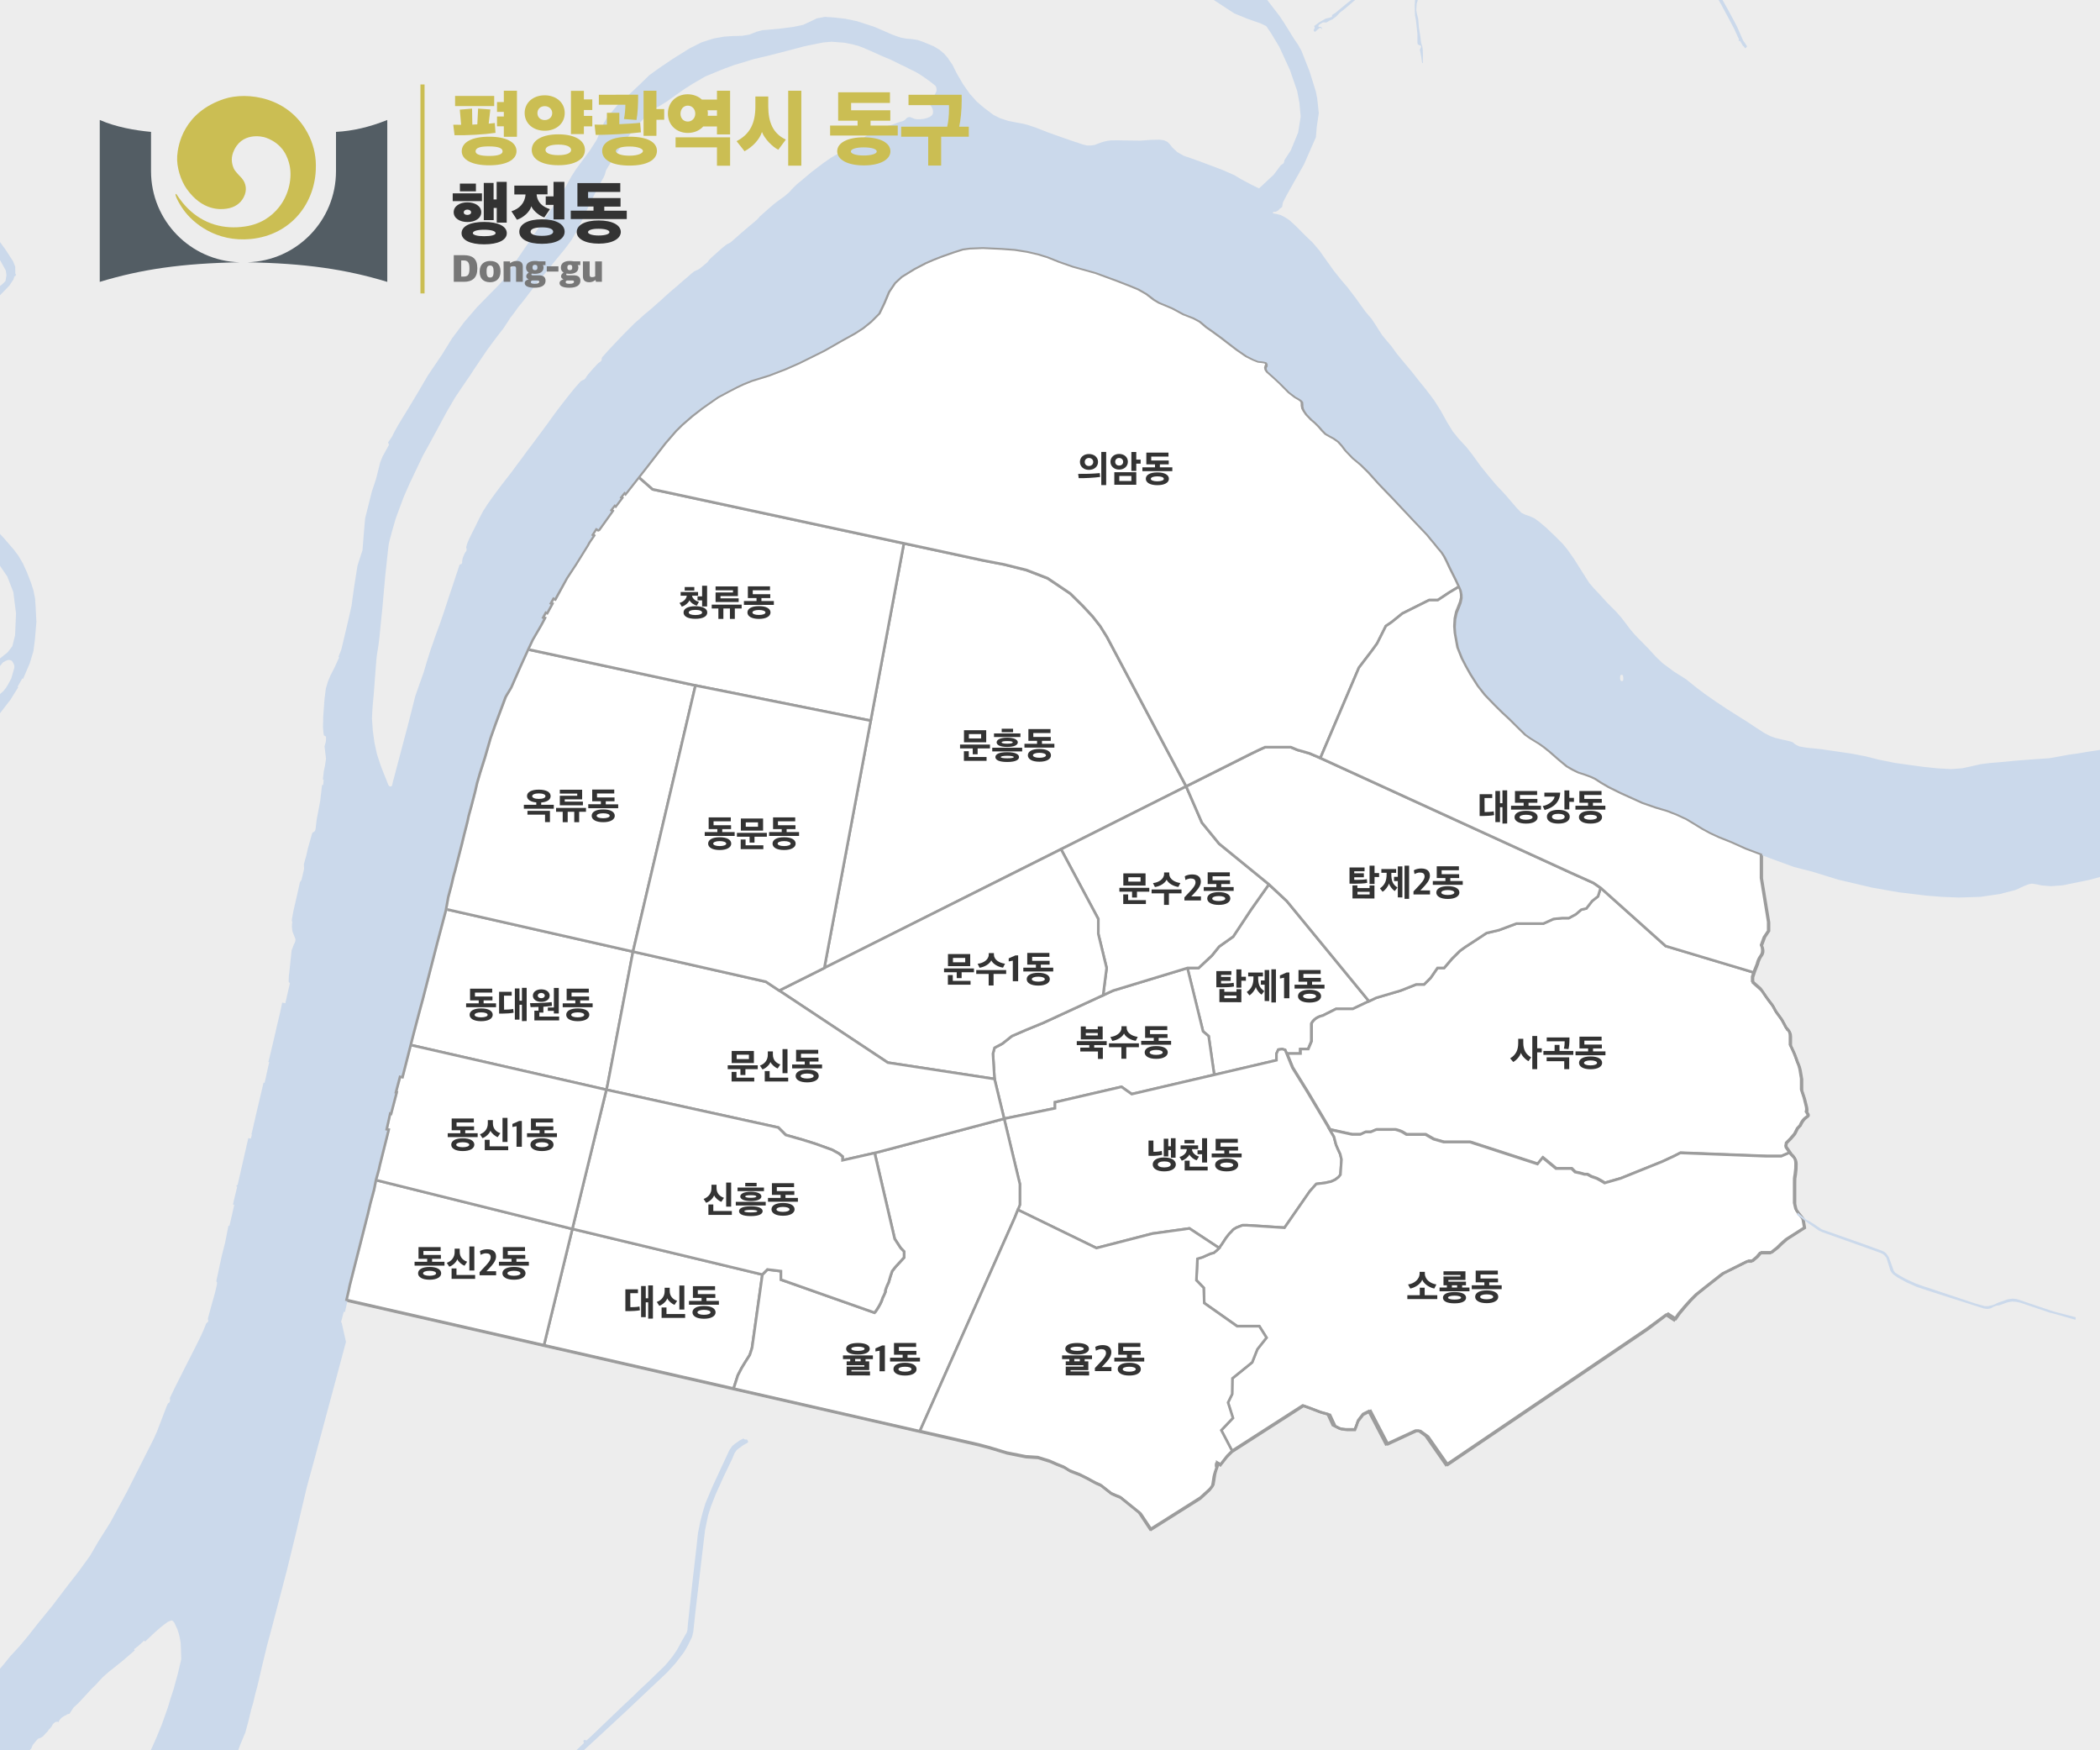 <?xml version="1.0" encoding="utf-8"?>
<!-- Generator: Adobe Illustrator 26.0.1, SVG Export Plug-In . SVG Version: 6.00 Build 0)  -->
<svg version="1.1" id="레이어_1" xmlns="http://www.w3.org/2000/svg" xmlns:xlink="http://www.w3.org/1999/xlink" x="0px"
	 y="0px" viewBox="0 0 2400 2000" style="enable-background:new 0 0 2400 2000;" xml:space="preserve">
<style type="text/css">
	.st0{fill-rule:evenodd;clip-rule:evenodd;fill:#EDEDED;}
	.st1{fill:#FFFFFF;stroke:#9C9C9C;stroke-width:3;stroke-miterlimit:10;}
	.st2{fill:#333333;}
	.st3{fill:none;stroke:#9C9C9C;stroke-width:3.009;stroke-miterlimit:10;}
	.st4{clip-path:url(#SVGID_00000178173431976798966150000000265758212968868486_);fill:#CBD9EB;}
	.st5{fill:#9C9C9C;}
	.st6{fill:#CBBE53;}
	.st7{fill:#535D64;}
	.st8{fill:#777777;}
</style>
<rect class="st0" width="2400" height="2000"/>
<g>
	<path class="st1" d="M1470.6,1029.6l-20.5-19l-20.4,29l-20.4,30.7l-16,11.4l-8.3,10.3l-15.2,14.2H1357l17.7,71.8l0.2,0.6l6.4,5.4
		l6.4,44.2l71.1-16.7v-7.4l2.2-4.7l4.3-0.6l3.4,0.9l1.9,4.3h15.3v-5.1h8.9l3.8-8.9v-20.4c3.4-6.9,11-8.6,12.5-8.9l0.3-0.1l15.3-7.6
		h19.1l18.8-8.9L1470.6,1029.6z"/>
	<polygon class="st1" points="1381.3,1183.9 1374.9,1178.5 1357.1,1106.1 1272.3,1131.9 1272.2,1131.9 1192.5,1168.7 1172.3,1177 
		1156.4,1183.9 1145.6,1192.5 1136.6,1197.3 1134.8,1204 1136.6,1232.8 1147.7,1278.8 1149.3,1278 1205.7,1266.4 1205.7,1259.5 
		1281.7,1241.9 1293.4,1250.2 1387.7,1228.1 	"/>
	<polygon class="st1" points="1265.1,727.9 1257.3,715.3 1248.6,704.3 1237.4,692.3 1223.2,678.3 1197.3,660.9 1173,651.5 
		1147.7,645.1 1123.3,640.4 1033,621 942.1,1106.1 1355.6,898.6 	"/>
	<polygon class="st1" points="1393.3,964.1 1373.6,940 1355.6,898.6 1212.6,970.4 1255.2,1050.1 1255.2,1067.1 1264.7,1106.1 
		1260.7,1137.2 1272.2,1131.9 1357.1,1106.1 1357.1,1106.1 1369.8,1106.1 1385,1091.9 1393.3,1081.6 1409.4,1070.2 1429.7,1039.5 
		1450.2,1010.5 	"/>
	<polygon class="st1" points="1255.2,1067.1 1255.2,1050.1 1212.6,970.4 890.5,1131.9 1014.2,1213.9 1014.6,1214.2 1136.6,1232.9 
		1134.8,1204 1136.6,1197.3 1145.6,1192.5 1156.4,1183.9 1172.3,1177 1192.5,1168.7 1260.7,1137.2 1264.7,1106.1 	"/>
	<polygon class="st1" points="400,1014 393.9,1023.5 361.7,1169.5 691.1,1244.8 693,1245.2 694,1241.5 723.4,1087.4 	"/>
	<path class="st1" d="M2064.4,1270.6c-0.1-0.1-0.2-0.2-0.3-0.3c0.8-2.8,0-6-0.1-6.4l-2.4-9.6l-3.1-9.4v-12.5l-1.6-9.9
		c-0.8-4.6-2.9-9.2-3.3-10c-0.3-0.8-1.7-5.1-3.2-8.8c-1.4-3.5-3.9-8.6-4.7-10.1c0-1.2,0-4.8,0-9.8c0-5.9-3.1-8.6-4.5-9.5l-5.3-9.9
		l-7-9.7l-3.4-6.3l-0.2-0.3c0,0-2.4-3.2-4.9-6.4c-2.4-3.1-3.8-5.4-3.9-5.5l-4.5-6.6l-9.5-8.4v-5.2l1.6-4.9l-100.6-30.2l-74.2-66.4
		l-3.1,9.6l-6.7,5.3l-6.7,8.5l-5.8,1.4l-6,5.2l-8.1,4.5h-7.4l-10.1,1l-11.7,5.3H1733l-20.1,7.5l-14,3.3l-11.6,7.7l-12.6,8.2
		l-6.2,4.5l-9,9l-9,10.5h-7.6l-7.8,11.3l-7.5,7.5h-8.9l-17.9,7l-27.8,8.2l-26.9,12.8H1527l-15.3,7.7l0,0c-0.4,0.1-8.6,1.4-12.5,8.5
		l-0.2,0.4v20.4l-3.8,8.9h-8.9v5.1H1471l6.5,16l16.8,27.1l17.4,29.2l8.5,14.4l25.4,5.6h9.5l5.9-2.8h5.9l6.6-2.8h21.8
		c1.8,0.5,5.8,1.6,7.9,2.8c1.9,1.1,3.4,2,4.1,2.5l0.5,0.3h21.8l9.2,5.3l11.6,3.3h30l77.2,25.1l5.9-7.3l15.2,12.5h17.8l4,4l6,1.3
		l4.6,1.3h3.3l4.5,2.5l6.3,2.2l4.6,2.5l4.5,2.7l18.4-5.3l47.6-19.2l13.3-6.2l7.2-3.7l98.4,3.8h16.9l9.8-4.2l-5.2-7.5l0.6-3.4
		l4.3-4.3l5.1-5.9l3.2-6.3l3.3-3.5l0.1-0.4c0-0.1,2.2-5.7,6.4-8.5c1.4-0.9,2.8-2.1,2.8-3.7C2066.1,1272.1,2065,1271.2,2064.4,1270.6
		z"/>
	<polygon class="st1" points="1531.7,1318.7 1529.2,1313.3 1527,1308.1 1524.5,1298.9 1511.2,1276.3 1493.8,1247.1 1477,1220 
		1470.5,1204 1468.7,1199.7 1465.3,1198.7 1460.9,1199.4 1458.8,1204 1458.8,1211.5 1293.4,1250.2 1281.7,1241.9 1205.7,1259.5 
		1205.7,1266.4 1147.6,1278.3 1165.5,1352.9 1165.5,1376.5 1163.2,1382.4 1253,1426.1 1316.9,1409.6 1359.3,1403.7 1393.3,1426.1 
		1396.1,1422.4 1398.6,1418.6 1400.8,1415.2 1402.6,1412.8 1404.9,1409.9 1407.2,1407.5 1409.4,1405 1413,1402.8 1420,1400 
		1425,1400 1468.1,1402.8 1497,1361.2 1502.5,1355 1504.4,1352.9 1509,1352.3 1514.2,1351.7 1521.4,1350.1 1525.9,1348 
		1529.8,1345.1 1532,1342.4 1533.2,1325 	"/>
	<polygon class="st1" points="654.1,1404.3 621.7,1537.1 836.6,1586.2 838.5,1586.6 839,1584.7 843.2,1571.5 847.6,1563 
		851.6,1556.5 856.8,1548.3 859.4,1540.3 871.2,1456.4 	"/>
	<path class="st1" d="M1147.6,1278.3l-147.9,39.2l22.8,97.8l0.1,0.3l6.7,10.3l4,4.3v6.8l-9.7,10.6l-3.9,4.9l-2,5.9l-2,6.9
		c-0.5,0.9-2.6,5.3-3.6,8.7l-0.3,0.7l0.4,0.7c0,0.1-0.1,0.4-0.2,0.8c-0.2,0.5-0.5,1.3-1.1,2.5c-0.3,0.8-1.4,3.2-1.7,3.7l-0.2,0.3
		l-0.1,0.3c-0.1,0.4-0.4,1.2-0.9,2.6c-1.9,5.8-8.2,14.5-8.3,14.5l-107.1-37.8v-9.7l-15.5-1.9l-5.8,5.8l-11.8,83.7l-2.6,8.1l-5.2,8.2
		l-4,6.6l-4.4,8.4l-4.9,15.2l212.8,48.7l108.5-244l5.9-14.7v-23.6L1147.6,1278.3z"/>
	<polygon class="st1" points="1821,1008.9 1796.1,997.7 1508.9,866.2 1496.7,861 1490.1,859 1482.8,857 1475.1,853.8 1445.8,853.8 
		1438.6,857.1 1429.5,861.5 1355.6,898.6 1373.6,940 1393.2,964 1393.3,964.1 1450.2,1010.5 1470.6,1029.6 1564.6,1144.1 
		1572.8,1140.2 1600.6,1132 1618.5,1124.9 1627.5,1124.9 1635,1117.4 1642.8,1106.1 1650.4,1106.1 1659.4,1095.5 1668.4,1086.6 
		1674.6,1082.1 1687.2,1073.9 1698.9,1066.2 1712.9,1062.9 1733,1055.4 1763.8,1055.4 1775.5,1050.1 1785.6,1049.1 1793,1049.1 
		1801.1,1044.7 1807.1,1039.5 1813,1038.1 1819.6,1029.6 1826.3,1024.3 1829.3,1014.7 	"/>
	<polygon class="st1" points="552.2,731.1 541.9,762.4 527,800.3 501,832.7 501,863 482,901.2 464.9,930.9 428.6,969.4 400,1014 
		723.4,1087.4 794.8,783.3 	"/>
	<polygon class="st1" points="327.8,1323.1 297,1462.8 621.7,1537.1 654.1,1404.3 	"/>
	<path class="st1" d="M2060,1391.5l-4.3-5.2l-3.7-5.2l-1.5-6.6v-22.9c0-5.2,0-5.2,0.3-7.1c0.1-0.7,0.3-1.6,0.5-3
		c0.8-5.7,0.8-7.4,0.8-12.3c0-5.6-2.9-8.5-3-8.6l-3.6-3.6l-9.9,4.2h-16.9l-98.4-3.8l-7.2,3.7l-13.3,6.2l-47.6,19.2l-18.4,5.3
		l-4.5-2.7l-4.6-2.5l-6.3-2.2l-4.5-2.5h-3.3l-4.6-1.3l-6-1.3l-4-4h-17.8l-15.2-12.5l-5.9,7.3l-76.9-25l-0.3-0.1h-30l-11.6-3.3
		l-9.2-5.3h-21.8l0,0c-0.3-0.2-2.2-1.4-4.6-2.8s-7.1-2.6-7.7-2.8l-0.2-0.1H1573l-6.6,2.8h-5.9l-5.9,2.8h-9.5l-25.4-5.6l4.8,8.2
		l2.4,9.2l2.2,5.1l2.5,5.4l1.5,6.3l-1.2,17.4l-2.2,2.8l-3.9,2.9l-4.5,2.1l-7.2,1.6l-5.2,0.6l-4.6,0.6l-7.4,8.3l-28.9,41.7l-43-2.8
		h-5l-7,2.7l-3.6,2.2l-2.2,2.5l-2.3,2.3l-2.3,2.9l-1.8,2.4l-2.2,3.4l-2.5,3.8l-2.9,3.8l-2.5,2.4l-3.7,3l-3.5,0.9l-9.3,4.1l-5.8,1.8
		l-1.2,24.5l8.4,8.7l0.6,17.4l37.5,26.4h25.4l8.1,13.3l-10.5,13.3l-5.9,14.9l-22.6,18.3l-0.3,18l-4.7,9.6l5.6,17.7l-13.3,14
		l11.3,21.6l0.2,0.3l1.3,1.4l80.5-51.7l8.5,3.1l11.2,4.3l8.8,2.4l5.9,12.7l7.8,3.9l7.2,0.9h10.2l2.2-5.6l1.7-4.9l5.5-7.1l6.4-3.2
		l19.7,37.8l33.6-15.5h3.7l8,5.8l23.3,33.3l229.4-155.3l22-16.2l9.3,6.1l5.1-7.4l7.1-8.4l6.4-7.1l6.3-6.3l11.9-9.5l18.2-14.3
		l28.2-14.1h5.1l6.2-5.3l3.6-4.3h11.7l7.7-6l4.1-4.1l6.2-5.5l21-13.4L2060,1391.5z"/>
	<polygon class="st1" points="745.9,559.2 677.6,499.5 619.4,562 605.9,588.4 605.9,607.6 589.2,630.9 576.2,667.6 563.4,701.9 
		552.2,731 794.7,783.2 995.1,823.5 1033,621 	"/>
	<path class="st1" d="M1439.2,1515.4h-25.4l-37.5-26.4l-0.6-17.4l-8.4-8.7l1.2-24.5l5.8-1.8l9.3-4.1l3.6-0.9l3.7-3l2.5-2.5l-34-22.4
		l-42.4,5.9l-63.9,16.5l-89.8-43.7l-3.5,8.8l-108.5,244l66.6,15.2l12.8,3.4l19.8,6l21.7,4.3l13.8,0.9l13.4,4.2l7.7,3.4l8.4,3.4
		l6.7,4.2l11.4,4.4l8.4,4.2l9.5,5.2l5.9,2.6l11.8,9.3l0.2,0.2l6.3,2.7l4,1.6l21.9,17.7l12.9,19.4l57.5-36.3l10.6-9.7l4-4.9l1-5.7
		l0.9-6c0.1-0.5,0.9-4.4,2.5-8.2c1-2.4,1.1-2.8,0.7-3.7c-0.1-0.2-0.3-0.5-0.5-0.7c0-0.2-0.1-0.6-0.1-1.2c0.5,0.3,1.2,0.8,1.8,1.3
		l1.6,1.5l8.2-10.5l5.8-5.8l-1.2-1.4l-11.5-21.9l13.3-14l-5.6-17.7l4.7-9.6l0.3-18l22.6-18.3l5.9-14.9l10.5-13.3L1439.2,1515.4z"/>
	<path class="st1" d="M1708,634.8l-32.2-32.2l-14.9-21.3c-0.2-0.2-15.1-21.6-21.5-30.1c-3.8-5.1-13.8-16.3-22.5-26.2
		c-6.1-6.8-11.8-13.3-14.6-16.8c-3.8-4.6-13.3-15.8-22.5-25.8c-17.9-19.2-21.8-19.5-23.5-19.3c-4.5-1.7-24.4-32.7-41.1-61.9
		l-28.3-43l-36.5-49.8l-41-21.6l-45.4-36.1h-30.1l-40.6-29.6L1102,181.5l-0.8-0.2L924.6,289l-0.1,0.1L765.7,409.2l-88.1,90.2
		l67.9,59.4l0.4,0.3l377.4,81.2l24.4,4.7l25.3,6.3l24.3,9.4l25.9,17.5l14.2,14l11.1,11.9l8.7,11.1l7.9,12.6l90.5,170.7l73.9-37.1
		l9.1-4.4l7.2-3.3h29.3l7.7,3.2l7.2,2l6.7,2l12.3,5.2l44.1-103.1l15.4-20.2l5.4-7.5l10-19.9l6.5-4.4l12.4-10l30.6-15.3h9.9l13.1-8.7
		l27.4-16.5l27.5-21.9L1708,634.8z"/>
	<polygon class="st1" points="1136.6,1232.9 1014.6,1214.2 875.6,1122 875.3,1121.8 723.4,1087.4 694,1241.5 693,1245.2 
		889.7,1288.4 898.2,1296.9 917.8,1302.5 931.2,1306.7 951.2,1313.9 958.9,1318.1 963,1321.5 963,1325.8 999.7,1317.5 
		1147.6,1278.3 	"/>
	<path class="st1" d="M1029.2,1426l-6.7-10.3l-22.9-98.2l-36.7,8.3v-4.2l-4.1-3.4l-7.8-4.3l-20-7.2l-13.4-4.2l-19.7-5.6l-8.5-8.5
		L693,1245.2l-38.9,159l217.1,52.2l5.8-5.8l15.5,1.9v9.7l107.1,37.8l0.9-1.3c2.2-3.1,6-9,7.4-13.3c0.6-1.7,0.9-2.8,1-3l0.2-0.2
		l0.1-0.2c0.4-0.6,1.1-2.2,1.6-3.4l0.9-2l-0.1-0.6c-0.1-0.3,0.1-0.9,0.2-1.3c0.9-3.5,3.3-8.6,3.8-9.5l2-6.9l2-5.9l3.9-4.9l9.7-10.6
		v-6.8L1029.2,1426z"/>
	<polygon class="st1" points="363.7,1170 361.7,1169.5 327.8,1323.1 652.2,1403.8 654.1,1404.3 693,1245.2 	"/>
	<path class="st1" d="M2012.6,1003.1v-91.5l-47.8-22.7l-32.3-10.1l-29.5-12.7l-27.6-30.6l-0.3-0.3l-0.4-0.2
		c-0.3-0.1-25.6-12-37.8-23.8c-4-3.8-7.4-6.8-10.5-9.5c-6.8-5.9-11.6-10.2-17.4-18.8c-8.5-12.8-25.7-34.2-25.8-34.4
		c-0.1-0.2-12.9-17.3-21.4-29.9c-8.4-12.5-12.6-23.1-12.7-23.2l-14.5-28.1l-23.4-28.6l-27.4,21.8l-27.5,16.5l-13.1,8.7h-9.9
		l-30.6,15.3l-12.4,10l-6.5,4.4l-10,19.9l-5.4,7.5L1553,763l-44,103.2l287.2,131.5l24.9,11.2l8.4,5.8l74.1,66.3l100.6,30.2l0.6-1.9
		l3.2-8l0.1-0.4c0,0,0.8-4.4,4-8.7c3.5-4.7,1.5-10.4,0.6-12.5l3.2-8.7l4.9-7.3v-10.4L2012.6,1003.1z"/>
	<polygon class="st1" points="794.8,783.3 723.4,1087.4 875.3,1121.8 890.5,1131.9 942.1,1106.1 995.1,823.5 	"/>
</g>
<g>
	<path class="st2" d="M552.7,1143.1v3.4h14.2v4.4h-34.2v-4.4h14.4v-3.4h-9.9v-13.4h25.3v4.5h-19.7v4.5h20v4.4H552.7z M549.9,1166.9
		c-8.4,0-13.2-3-13.2-7.3c0-4.5,4.9-7.3,13.2-7.3s13.2,2.8,13.2,7.3C563,1164,558.1,1166.9,549.9,1166.9z M549.8,1156.8
		c-4.4,0-7.4,1.2-7.4,2.9c0,1.6,3,2.8,7.4,2.8c4.5,0,7.5-1.2,7.5-2.8C557.3,1157.9,554.3,1156.8,549.8,1156.8z"/>
	<path class="st2" d="M576.1,1153.7c0.2,0,0.5,0,0.8,0c2.2,0,7.2-0.2,9.6-0.8l0.5,4.3c-3.1,0.7-9.2,1-12.5,1h-4.1v-24.9h14.4v4.4
		H576L576.1,1153.7L576.1,1153.7z M596.5,1166.8v-18.7h-2.8v17h-5.3v-35.6h5.3v14h2.8v-14.7h5.4v37.9L596.5,1166.8L596.5,1166.8z"/>
	<path class="st2" d="M616.4,1157v4.6H639v4.4h-28.3v-11.1h4.7v-4.3c-3.3,0.1-6.5,0.2-9,0.2l-0.7-4.5c9.9,0,19.8-0.6,24.8-1.2
		c0.1,1.4,0.2,2.9,0.3,4.3c-2.8,0.4-6.3,0.7-9.8,1v6.7L616.4,1157L616.4,1157z M618.6,1144.8c-5.7,0-9.6-2.9-9.6-7.1
		s3.9-7.2,9.6-7.2c5.7,0,9.6,3,9.6,7.2C628.2,1141.9,624.3,1144.8,618.6,1144.8z M618.6,1134.6c-2.2,0-4,1.2-4,3s1.7,3,4,3
		s4-1.2,4-3C622.5,1135.9,620.8,1134.6,618.6,1134.6z M626.1,1151.2h6.9v-22.3h5.6v29.2H633v-3h-6.9V1151.2z"/>
	<path class="st2" d="M663.1,1143.1v3.4h14.2v4.4h-34.2v-4.4h14.4v-3.4h-9.9v-13.4h25.3v4.5h-19.7v4.5h20v4.4H663.1z M660.3,1166.9
		c-8.4,0-13.2-3-13.2-7.3c0-4.5,4.9-7.3,13.2-7.3s13.2,2.8,13.2,7.3C673.4,1164,668.5,1166.9,660.3,1166.9z M660.2,1156.8
		c-4.4,0-7.4,1.2-7.4,2.9c0,1.6,3,2.8,7.4,2.8c4.5,0,7.5-1.2,7.5-2.8C667.7,1157.9,664.7,1156.8,660.2,1156.8z"/>
</g>
<g>
	<path class="st2" d="M493.8,1438.4v3.4H508v4.4h-34.2v-4.4h14.4v-3.4h-9.9V1425h25.3v4.5h-19.7v4.5h20v4.4H493.8z M491,1462.3
		c-8.4,0-13.2-3-13.2-7.3c0-4.5,4.9-7.3,13.2-7.3s13.2,2.8,13.2,7.3C504.2,1459.3,499.2,1462.3,491,1462.3z M490.9,1452.1
		c-4.4,0-7.4,1.2-7.4,2.9c0,1.6,3,2.8,7.4,2.8c4.5,0,7.5-1.2,7.5-2.8C498.4,1453.3,495.4,1452.1,490.9,1452.1z"/>
	<path class="st2" d="M530.9,1446.3c-2.9-1-6.9-4.3-8.3-7.4c-1.1,3.5-5.5,7.4-9.1,8.5l-2.9-4.4c5.7-2,9-6.6,9-12.2v-4h5.8v3.7
		c0,6.1,3.8,9.7,8.5,11.2L530.9,1446.3z M516.1,1461.3v-11.9h5.6v7.5H543v4.4H516.1z M536.4,1451.8v-27.5h5.7v27.5H536.4z"/>
	<path class="st2" d="M548.2,1453.6l5.1-5.4c4-4.2,7.5-8.1,7.5-11.5s-2-4.6-5.6-4.6c-1.8,0-4.3,0.9-5.9,1.8l-0.8-4.3
		c2-1.2,5-2.1,8.4-2.1c6.7,0,10,3,10,8.4c0,5.3-5,10.4-8,13.6l-3,3.1H567v4.6h-18.9v-3.6H548.2z"/>
	<path class="st2" d="M590.2,1438.4v3.4h14.2v4.4h-34.2v-4.4h14.4v-3.4h-9.9V1425H600v4.5h-19.7v4.5h20v4.4H590.2z M587.4,1462.3
		c-8.4,0-13.2-3-13.2-7.3c0-4.5,4.9-7.3,13.2-7.3s13.2,2.8,13.2,7.3C600.6,1459.3,595.6,1462.3,587.4,1462.3z M587.3,1452.1
		c-4.4,0-7.4,1.2-7.4,2.9c0,1.6,3,2.8,7.4,2.8c4.5,0,7.5-1.2,7.5-2.8C594.8,1453.3,591.8,1452.1,587.3,1452.1z"/>
</g>
<g>
	<path class="st2" d="M531.7,1291.5v3.4h14.2v4.4h-34.2v-4.4h14.4v-3.4h-9.9v-13.4h25.3v4.5h-19.7v4.5h20v4.4H531.7z M528.9,1315.3
		c-8.4,0-13.2-3-13.2-7.3c0-4.5,4.9-7.3,13.2-7.3s13.2,2.8,13.2,7.3C542,1312.4,537.1,1315.3,528.9,1315.3z M528.8,1305.2
		c-4.4,0-7.4,1.2-7.4,2.9c0,1.6,3,2.8,7.4,2.8c4.5,0,7.5-1.2,7.5-2.8C536.3,1306.4,533.3,1305.2,528.8,1305.2z"/>
	<path class="st2" d="M568.8,1299.4c-2.9-1-6.9-4.3-8.3-7.4c-1.1,3.5-5.5,7.4-9.1,8.5l-2.9-4.4c5.7-2,9-6.6,9-12.2v-4h5.8v3.7
		c0,6.1,3.8,9.7,8.5,11.2L568.8,1299.4z M554,1314.3v-11.9h5.6v7.5h21.2v4.4H554z M574.3,1304.9v-27.5h5.7v27.5H574.3z"/>
	<path class="st2" d="M590.4,1286.9l-4.8,0.9v-3.5l7.7-3.4h3.1v29.5h-6.1L590.4,1286.9L590.4,1286.9z"/>
	<path class="st2" d="M622.3,1291.5v3.4h14.2v4.4h-34.2v-4.4h14.4v-3.4h-9.9v-13.4h25.3v4.5h-19.7v4.5h20v4.4H622.3z M619.4,1315.3
		c-8.4,0-13.2-3-13.2-7.3c0-4.5,4.9-7.3,13.2-7.3s13.2,2.8,13.2,7.3C632.6,1312.4,627.6,1315.3,619.4,1315.3z M619.3,1305.2
		c-4.4,0-7.4,1.2-7.4,2.9c0,1.6,3,2.8,7.4,2.8c4.5,0,7.5-1.2,7.5-2.8C626.8,1306.4,623.9,1305.2,619.3,1305.2z"/>
</g>
<g>
	<path class="st2" d="M824.4,1373.3c-2.9-1-6.9-4.3-8.3-7.4c-1.1,3.5-5.5,7.4-9.1,8.5l-2.9-4.4c5.7-2,9-6.6,9-12.2v-4h5.8v3.7
		c0,6.1,3.8,9.7,8.5,11.2L824.4,1373.3z M809.6,1388.2v-11.9h5.6v7.5h21.2v4.4H809.6z M829.9,1378.8v-27.5h5.7v27.5H829.9z"/>
	<path class="st2" d="M840.9,1377.5v-4.2h34.2v4.2H840.9z M842.9,1361.1v-4.1h30.2v4.1H842.9z M858.1,1389.6
		c-9.7,0-13.5-2.5-13.5-5.6c0-3.2,3.8-5.6,13.5-5.6c9.6,0,13.5,2.5,13.5,5.6C871.5,1387.1,867.7,1389.6,858.1,1389.6z M858.1,1372.4
		c-8.4,0-12.1-2.4-12.1-5.2c0-2.9,3.8-5.4,12.1-5.4s12.1,2.5,12.1,5.4C870.1,1370,866.4,1372.4,858.1,1372.4z M858,1382.5
		c-4.5,0-7.4,0.6-7.4,1.5s3,1.4,7.4,1.4c4.6,0,7.5-0.5,7.5-1.4S862.6,1382.5,858,1382.5z M858.1,1365.7c-4.5,0-6.4,0.6-6.4,1.5
		c0,0.8,1.9,1.5,6.4,1.5s6.3-0.7,6.3-1.5C864.3,1366.2,862.6,1365.7,858.1,1365.7z M851.7,1351.6h13v4h-13V1351.6z"/>
	<path class="st2" d="M897.7,1365.4v3.4h14.2v4.4h-34.2v-4.4h14.4v-3.4h-9.9V1352h25.3v4.5h-19.7v4.5h20v4.4H897.7z M894.9,1389.2
		c-8.4,0-13.2-3-13.2-7.3c0-4.5,4.9-7.3,13.2-7.3s13.2,2.8,13.2,7.3C908,1386.3,903.1,1389.2,894.9,1389.2z M894.8,1379.1
		c-4.4,0-7.4,1.2-7.4,2.9c0,1.6,3,2.8,7.4,2.8c4.5,0,7.5-1.2,7.5-2.8C902.3,1380.3,899.3,1379.1,894.8,1379.1z"/>
</g>
<g>
	<path class="st2" d="M720.4,1493.7c0.2,0,0.5,0,0.8,0c2.2,0,7.2-0.2,9.6-0.8l0.5,4.3c-3.1,0.7-9.2,1-12.5,1h-4.1v-24.9h14.4v4.4
		h-8.8L720.4,1493.7L720.4,1493.7z M740.8,1506.8v-18.7H738v17h-5.3v-35.6h5.3v14h2.8v-14.7h5.4v37.9L740.8,1506.8L740.8,1506.8z"/>
	<path class="st2" d="M770.9,1491c-2.9-1-6.9-4.3-8.3-7.4c-1.1,3.5-5.5,7.4-9.1,8.5l-2.9-4.4c5.7-2,9-6.6,9-12.2v-4h5.8v3.7
		c0,6.1,3.8,9.7,8.5,11.2L770.9,1491z M756.1,1505.9V1494h5.6v7.5H783v4.4H756.1z M776.4,1496.4v-27.5h5.7v27.5H776.4z"/>
	<path class="st2" d="M807.4,1483.1v3.4h14.2v4.4h-34.2v-4.4h14.4v-3.4h-9.9v-13.4h25.3v4.5h-19.7v4.5h20v4.4H807.4z M804.6,1506.9
		c-8.4,0-13.2-3-13.2-7.3c0-4.5,4.9-7.3,13.2-7.3s13.2,2.8,13.2,7.3C817.8,1503.9,812.8,1506.9,804.6,1506.9z M804.5,1496.7
		c-4.4,0-7.4,1.2-7.4,2.9c0,1.6,3,2.8,7.4,2.8c4.5,0,7.5-1.2,7.5-2.8C812,1497.9,809,1496.7,804.5,1496.7z"/>
</g>
<g>
	<path class="st2" d="M967.6,1571.6v-10h20.2v-1.6h-20.2v-4.4h4.1v-2.6h-8.3v-4.2h34.2v4.2h-8.4v2.6h4.2v10h-20.3v1.5h21.2v4.6
		L967.6,1571.6L967.6,1571.6z M980.5,1534.6c8.9,0,13.5,2.7,13.5,6.6s-4.6,6.6-13.5,6.6c-9,0-13.5-2.7-13.5-6.6
		C967.1,1537.3,971.6,1534.6,980.5,1534.6z M980.5,1543.6c5,0,7.6-1,7.6-2.4c0-1.3-2.6-2.4-7.6-2.4c-5.1,0-7.6,1.1-7.6,2.4
		C973,1542.5,975.4,1543.6,980.5,1543.6z M977.3,1555.5h6.3v-2.6h-6.3V1555.5z"/>
	<path class="st2" d="M1005.3,1543.4l-4.8,0.9v-3.5l7.7-3.4h3.1v29.5h-6.1L1005.3,1543.4L1005.3,1543.4z"/>
	<path class="st2" d="M1037.2,1548v3.4h14.2v4.4h-34.2v-4.4h14.4v-3.4h-9.9v-13.4h25.3v4.5h-19.7v4.5h20v4.4H1037.2z M1034.3,1571.8
		c-8.4,0-13.2-3-13.2-7.3c0-4.5,4.9-7.3,13.2-7.3s13.2,2.8,13.2,7.3C1047.5,1568.9,1042.5,1571.8,1034.3,1571.8z M1034.2,1561.7
		c-4.4,0-7.4,1.2-7.4,2.9c0,1.6,3,2.8,7.4,2.8c4.5,0,7.5-1.2,7.5-2.8C1041.7,1562.8,1038.8,1561.7,1034.2,1561.7z"/>
</g>
<g>
	<path class="st2" d="M615.8,902.3c8.6,0,13.5,2.9,13.5,7.4c0,4-4,6.8-10.8,7.3v2.6h14.4v4.5h-34.2v-4.5h14.2v-2.7
		c-6.8-0.6-10.6-3.4-10.6-7.3C602.3,905.2,607.2,902.3,615.8,902.3z M628.5,926.5v12.9h-5.6v-8.5h-20.1v-4.4H628.5z M615.8,912.9
		c4.8,0,7.6-1.3,7.6-3.2c0-1.8-2.9-3.1-7.6-3.1s-7.6,1.4-7.6,3.1C608.2,911.5,611,912.9,615.8,912.9z"/>
	<path class="st2" d="M643.1,939.5v-11.9h-7.6v-4.4h34.2v4.4h-7.8v11.9h-5.6v-11.9h-7.5v11.9H643.1z M639.8,920.3v-11h19.9v-2.5
		h-19.9v-4.4h25.5v11h-19.9v2.6h20.8v4.2h-26.4V920.3z"/>
	<path class="st2" d="M692.3,915.7v3.4h14.2v4.4h-34.2V919h14.4v-3.4h-9.9v-13.4H702v4.5h-19.7v4.5h20v4.4h-10V915.7z M689.4,939.5
		c-8.4,0-13.2-3-13.2-7.3c0-4.5,4.9-7.3,13.2-7.3s13.2,2.8,13.2,7.3C702.6,936.5,697.6,939.5,689.4,939.5z M689.3,929.3
		c-4.4,0-7.4,1.2-7.4,2.9c0,1.6,3,2.8,7.4,2.8c4.5,0,7.5-1.2,7.5-2.8C696.8,930.5,693.9,929.3,689.3,929.3z"/>
</g>
<g>
	<path class="st2" d="M796.4,692c-3.2-0.7-7.2-3.4-8.4-6.1c-1.1,2.9-5.1,6.2-8.8,7.3l-2.6-4.3c4.3-1.1,7.9-4.4,8.3-8.2h-7v-4.2h19.9
		v4.2h-6.9c0.5,3.7,4.5,6.2,7.9,7L796.4,692z M794.7,707.1c-8.6,0-13.5-2.8-13.5-7.2s4.9-7.2,13.5-7.2c8.7,0,13.6,2.8,13.6,7.2
		S803.4,707.1,794.7,707.1z M782.5,670.8h11v4h-11V670.8z M794.7,696.9c-4.9,0-7.6,1.3-7.6,3s2.8,2.9,7.6,2.9c5,0,7.7-1.2,7.7-2.9
		S799.7,696.9,794.7,696.9z M808.1,693h-5.7v-7h-5.2v-4.5h5.2v-12.2h5.7V693z"/>
	<path class="st2" d="M821,707.2v-11.9h-7.6v-4.4h34.2v4.4h-7.8v11.9h-5.6v-11.9h-7.5v11.9H821z M817.8,688v-11h19.9v-2.5h-19.9
		v-4.4h25.5v11h-19.9v2.6h20.8v4.2h-26.4V688z"/>
	<path class="st2" d="M870.2,683.4v3.4h14.2v4.4h-34.2v-4.4h14.4v-3.4h-9.9V670H880v4.5h-19.7v4.5h20v4.4H870.2z M867.4,707.2
		c-8.4,0-13.2-3-13.2-7.3c0-4.5,4.9-7.3,13.2-7.3s13.2,2.8,13.2,7.3C880.5,704.2,875.6,707.2,867.4,707.2z M867.3,697
		c-4.4,0-7.4,1.2-7.4,2.9c0,1.6,3,2.8,7.4,2.8c4.5,0,7.5-1.2,7.5-2.8C874.8,698.2,871.8,697,867.3,697z"/>
</g>
<g>
	<path class="st2" d="M1111.7,861.9v-6.7h-14.5v-4.4h34.2v4.4h-14.1v6.7H1111.7z M1101.6,869.4v-11h5.6v6.6h20.3v4.4H1101.6z
		 M1127.1,848.2h-25.4v-13.8h25.4V848.2z M1121.3,838.8h-14v5h14V838.8z"/>
	<path class="st2" d="M1134,858.6v-4.2h34.2v4.2H1134z M1136,842.2v-4.1h30.2v4.1H1136z M1151.1,870.7c-9.7,0-13.5-2.5-13.5-5.6
		c0-3.2,3.8-5.6,13.5-5.6c9.6,0,13.5,2.5,13.5,5.6S1160.8,870.7,1151.1,870.7z M1151.1,853.5c-8.4,0-12.1-2.4-12.1-5.2
		c0-2.9,3.8-5.4,12.1-5.4c8.3,0,12.1,2.5,12.1,5.4C1163.2,851.1,1159.5,853.5,1151.1,853.5z M1151.1,863.6c-4.5,0-7.4,0.6-7.4,1.5
		s3,1.4,7.4,1.4c4.6,0,7.5-0.5,7.5-1.4C1158.6,864.2,1155.7,863.6,1151.1,863.6z M1151.1,846.8c-4.5,0-6.4,0.6-6.4,1.5
		c0,0.8,1.9,1.5,6.4,1.5s6.3-0.7,6.3-1.5C1157.4,847.3,1155.7,846.8,1151.1,846.8z M1144.8,832.7h13v4h-13V832.7z"/>
	<path class="st2" d="M1190.8,846.5v3.4h14.2v4.4h-34.2v-4.4h14.4v-3.4h-9.9v-13.4h25.3v4.5h-19.7v4.5h20v4.4H1190.8z M1187.9,870.4
		c-8.4,0-13.2-3-13.2-7.3c0-4.5,4.9-7.3,13.2-7.3c8.3,0,13.2,2.8,13.2,7.3C1201.1,867.4,1196.1,870.4,1187.9,870.4z M1187.9,860.2
		c-4.4,0-7.4,1.2-7.4,2.9c0,1.6,3,2.8,7.4,2.8c4.5,0,7.5-1.2,7.5-2.8C1195.3,861.4,1192.4,860.2,1187.9,860.2z"/>
</g>
<g>
	<path class="st2" d="M846.2,1228.4v-6.7h-14.5v-4.4H866v4.4h-14.1v6.7H846.2z M836.1,1235.8v-11h5.6v6.6H862v4.4H836.1z
		 M861.6,1214.7h-25.4v-13.8h25.4V1214.7z M855.9,1205.2h-14v5h14V1205.2z"/>
	<path class="st2" d="M888.8,1220.9c-2.9-1-6.9-4.3-8.3-7.4c-1.1,3.5-5.5,7.4-9.1,8.5l-2.9-4.4c5.7-2,9-6.6,9-12.2v-4h5.8v3.7
		c0,6.1,3.8,9.7,8.5,11.2L888.8,1220.9z M874,1235.8v-11.9h5.6v7.5h21.2v4.4H874z M894.3,1226.3v-27.5h5.7v27.5H894.3z"/>
	<path class="st2" d="M925.3,1213v3.4h14.2v4.4h-34.2v-4.4h14.4v-3.4h-9.9v-13.4h25.3v4.5h-19.7v4.5h20v4.4H925.3z M922.5,1236.8
		c-8.4,0-13.2-3-13.2-7.3c0-4.5,4.9-7.3,13.2-7.3s13.2,2.8,13.2,7.3C935.7,1233.9,930.7,1236.8,922.5,1236.8z M922.4,1226.7
		c-4.4,0-7.4,1.2-7.4,2.9c0,1.6,3,2.8,7.4,2.8c4.5,0,7.5-1.2,7.5-2.8C929.9,1227.8,926.9,1226.7,922.4,1226.7z"/>
</g>
<g>
	<path class="st2" d="M825.4,947.4v3.4h14.2v4.4h-34.2v-4.4h14.4v-3.4h-9.9V934h25.3v4.5h-19.7v4.5h20v4.4H825.4z M822.5,971.3
		c-8.4,0-13.2-3-13.2-7.3c0-4.5,4.9-7.3,13.2-7.3s13.2,2.8,13.2,7.3C835.7,968.3,830.7,971.3,822.5,971.3z M822.5,961.1
		c-4.4,0-7.4,1.2-7.4,2.9c0,1.6,3,2.8,7.4,2.8c4.5,0,7.5-1.2,7.5-2.8C829.9,962.3,827,961.1,822.5,961.1z"/>
	<path class="st2" d="M856.7,962.8v-6.7h-14.5v-4.4h34.2v4.4h-14.1v6.7H856.7z M846.5,970.3v-11h5.6v6.6h20.3v4.4H846.5z
		 M872.1,949.1h-25.4v-13.8h25.4V949.1z M866.3,939.7h-14v5h14V939.7z"/>
	<path class="st2" d="M899,947.4v3.4h14.2v4.4H879v-4.4h14.4v-3.4h-9.9V934h25.3v4.5h-19.7v4.5h20v4.4H899z M896.1,971.3
		c-8.4,0-13.2-3-13.2-7.3c0-4.5,4.9-7.3,13.2-7.3s13.2,2.8,13.2,7.3C909.3,968.3,904.3,971.3,896.1,971.3z M896.1,961.1
		c-4.4,0-7.4,1.2-7.4,2.9c0,1.6,3,2.8,7.4,2.8c4.5,0,7.5-1.2,7.5-2.8C903.5,962.3,900.6,961.1,896.1,961.1z"/>
</g>
<g>
	<path class="st2" d="M1244.9,1197.1v-2.9h-14.3v-4.5h34.2v4.5h-14.3v2.9h9.9v12.9h-5.6v-8.5h-20.2v-4.4H1244.9z M1235.2,1187.7
		v-14.8h5.7v3.2h13.7v-3.2h5.6v14.8H1235.2z M1254.6,1180.4h-13.7v2.8h13.7V1180.4z"/>
	<path class="st2" d="M1281.6,1209.8v-13.2h-14.2v-4.4h34.2v4.4h-14.4v13.2H1281.6z M1298,1189.3c-5.8-0.8-11.5-4.2-13.4-8.3
		c-2,4.2-7.7,7.6-13.4,8.4l-2.2-4.5c6.5-0.7,12.7-4.6,12.7-10.5v-1.7h5.9v1.7c0,5.9,6.2,9.6,12.7,10.4L1298,1189.3z"/>
	<path class="st2" d="M1324.2,1186v3.4h14.2v4.4h-34.2v-4.4h14.4v-3.4h-9.9v-13.4h25.3v4.5h-19.7v4.5h20v4.4H1324.2z M1321.4,1209.9
		c-8.4,0-13.2-3-13.2-7.3c0-4.5,4.9-7.3,13.2-7.3c8.3,0,13.2,2.8,13.2,7.3C1334.5,1206.9,1329.6,1209.9,1321.4,1209.9z
		 M1321.3,1199.7c-4.4,0-7.4,1.2-7.4,2.9c0,1.6,3,2.8,7.4,2.8c4.5,0,7.5-1.2,7.5-2.8C1328.8,1200.9,1325.8,1199.7,1321.3,1199.7z"/>
</g>
<g>
	<path class="st2" d="M1093.4,1117.7v-6.7h-14.5v-4.4h34.2v4.4H1099v6.7H1093.4z M1083.3,1125.2v-11h5.6v6.6h20.3v4.4H1083.3z
		 M1108.8,1104h-25.4v-13.8h25.4V1104z M1103.1,1094.6h-14v5h14V1094.6z"/>
	<path class="st2" d="M1129.9,1126.1v-13.2h-14.2v-4.4h34.2v4.4h-14.4v13.2H1129.9z M1146.3,1105.7c-5.8-0.8-11.5-4.2-13.4-8.3
		c-2,4.2-7.7,7.6-13.4,8.4l-2.2-4.5c6.5-0.7,12.7-4.6,12.7-10.5v-1.7h5.9v1.7c0,5.9,6.2,9.6,12.7,10.4L1146.3,1105.7z"/>
	<path class="st2" d="M1157.6,1097.7l-4.8,0.9v-3.5l7.7-3.4h3.1v29.5h-6.1v-23.5H1157.6z"/>
	<path class="st2" d="M1189.5,1102.3v3.4h14.2v4.4h-34.2v-4.4h14.4v-3.4h-9.9v-13.4h25.3v4.5h-19.7v4.5h20v4.4H1189.5z
		 M1186.6,1126.2c-8.4,0-13.2-3-13.2-7.3c0-4.5,4.9-7.3,13.2-7.3s13.2,2.8,13.2,7.3C1199.8,1123.2,1194.8,1126.2,1186.6,1126.2z
		 M1186.6,1116c-4.4,0-7.4,1.2-7.4,2.9c0,1.6,3,2.8,7.4,2.8c4.5,0,7.5-1.2,7.5-2.8C1194,1117.2,1191.1,1116,1186.6,1116z"/>
</g>
<g>
	<path class="st2" d="M1293.8,1025.6v-6.7h-14.5v-4.4h34.2v4.4h-14.1v6.7H1293.8z M1283.7,1033v-11h5.6v6.6h20.3v4.4H1283.7z
		 M1309.2,1011.9h-25.4V998h25.4V1011.9z M1303.5,1002.4h-14v5h14V1002.4z"/>
	<path class="st2" d="M1330.3,1034v-13.2h-14.2v-4.4h34.2v4.4h-14.4v13.2H1330.3z M1346.7,1013.5c-5.8-0.8-11.5-4.2-13.4-8.3
		c-2,4.2-7.7,7.6-13.4,8.4l-2.2-4.5c6.5-0.7,12.7-4.6,12.7-10.5v-1.7h5.9v1.7c0,5.9,6.2,9.6,12.7,10.4L1346.7,1013.5z"/>
	<path class="st2" d="M1353.7,1025.3l5.1-5.4c4-4.2,7.5-8.1,7.5-11.5s-2-4.6-5.6-4.6c-1.8,0-4.3,0.9-5.9,1.8l-0.8-4.3
		c2-1.2,5-2.1,8.4-2.1c6.7,0,10,3,10,8.4c0,5.3-5,10.4-8,13.6l-3,3.1h11.1v4.6h-18.9v-3.6H1353.7z"/>
	<path class="st2" d="M1395.7,1010.2v3.4h14.2v4.4h-34.2v-4.4h14.4v-3.4h-9.9v-13.4h25.3v4.5h-19.7v4.5h20v4.4H1395.7z M1392.9,1034
		c-8.4,0-13.2-3-13.2-7.3c0-4.5,4.9-7.3,13.2-7.3c8.3,0,13.2,2.8,13.2,7.3C1406,1031.1,1401.1,1034,1392.9,1034z M1392.8,1023.9
		c-4.4,0-7.4,1.2-7.4,2.9c0,1.6,3,2.8,7.4,2.8c4.5,0,7.5-1.2,7.5-2.8C1400.3,1025,1397.3,1023.9,1392.8,1023.9z"/>
</g>
<g>
	<path class="st2" d="M1218,1571.6v-10h20.2v-1.6H1218v-4.4h4.1v-2.6h-8.3v-4.2h34.2v4.2h-8.4v2.6h4.2v10h-20.3v1.5h21.2v4.6
		L1218,1571.6L1218,1571.6z M1231,1534.6c8.9,0,13.5,2.7,13.5,6.6s-4.6,6.6-13.5,6.6c-9,0-13.5-2.7-13.5-6.6
		C1217.5,1537.3,1222,1534.6,1231,1534.6z M1231,1543.6c5,0,7.6-1,7.6-2.4c0-1.3-2.6-2.4-7.6-2.4c-5.1,0-7.6,1.1-7.6,2.4
		S1225.9,1543.6,1231,1543.6z M1227.8,1555.5h6.3v-2.6h-6.3V1555.5z"/>
	<path class="st2" d="M1251.4,1563.1l5.1-5.4c4-4.2,7.5-8.1,7.5-11.5s-2-4.6-5.6-4.6c-1.8,0-4.3,0.9-5.9,1.8l-0.8-4.3
		c2-1.2,5-2.1,8.4-2.1c6.7,0,10,3,10,8.4c0,5.3-5,10.4-8,13.6l-3,3.1h11.1v4.6h-18.9v-3.6H1251.4z"/>
	<path class="st2" d="M1293.5,1548v3.4h14.2v4.4h-34.2v-4.4h14.4v-3.4h-9.9v-13.4h25.3v4.5h-19.7v4.5h20v4.4H1293.5z M1290.6,1571.8
		c-8.4,0-13.2-3-13.2-7.3c0-4.5,4.9-7.3,13.2-7.3c8.3,0,13.2,2.8,13.2,7.3C1303.8,1568.9,1298.8,1571.8,1290.6,1571.8z
		 M1290.5,1561.7c-4.4,0-7.4,1.2-7.4,2.9c0,1.6,3,2.8,7.4,2.8c4.5,0,7.5-1.2,7.5-2.8C1298,1562.8,1295.1,1561.7,1290.5,1561.7z"/>
</g>
<g>
	<path class="st2" d="M1328.2,1319.5c-1.7,0.6-7.7,1.4-12.1,1.3l-3.5-0.1v-17.4h5.6v12.8c3,0.2,7.5-0.4,9.5-1L1328.2,1319.5z
		 M1330.5,1338.5c-8.1,0-13.1-3.1-13.1-7.9s5-8,13.1-8c8.2,0,13.3,3.1,13.3,8C1343.8,1335.4,1338.7,1338.5,1330.5,1338.5z
		 M1323.2,1330.6c0,2,2.9,3.4,7.3,3.4c4.6,0,7.5-1.4,7.5-3.4c0-2.2-2.9-3.5-7.5-3.5C1326.1,1327.1,1323.2,1328.5,1323.2,1330.6z
		 M1338.2,1322.8v-8.6h-3v7.2h-5.2v-20.2h5.2v8.6h3v-9.2h5.3v22.3h-5.3V1322.8z"/>
	<path class="st2" d="M1349.3,1308.8h20v4.3h-7v0.1c0,4.1,4.4,7.5,8,8.3l-2.6,4.3c-3.2-0.7-7-3.8-8.4-6.6c-1.2,2.8-5,6-8.7,7.1
		c-0.9-1.4-1.8-2.8-2.6-4.3c4.6-1.2,8.3-4.6,8.3-8.8v-0.1h-7.1L1349.3,1308.8L1349.3,1308.8z M1353.7,1302.5h11.3v4h-11.3V1302.5z
		 M1353.9,1337.5v-11.2h5.7v6.8h20.6v4.4L1353.9,1337.5L1353.9,1337.5z M1379.5,1328.4h-5.7v-9.5h-5.2v-4.5h5.2v-13.8h5.7V1328.4z"
		/>
	<path class="st2" d="M1404.8,1314.7v3.4h14.2v4.4h-34.2v-4.4h14.4v-3.4h-9.9v-13.4h25.3v4.5h-19.7v4.5h20v4.4H1404.8z
		 M1401.9,1338.5c-8.4,0-13.2-3-13.2-7.3c0-4.5,4.9-7.3,13.2-7.3c8.3,0,13.2,2.8,13.2,7.3
		C1415.1,1335.6,1410.1,1338.5,1401.9,1338.5z M1401.9,1328.4c-4.4,0-7.4,1.2-7.4,2.9c0,1.6,3,2.8,7.4,2.8c4.5,0,7.5-1.2,7.5-2.8
		C1409.3,1329.5,1406.4,1328.4,1401.9,1328.4z"/>
</g>
<g>
	<path class="st2" d="M1257.3,545c-2.8,0.4-8.4,0.9-12.3,1.1c-4.2,0.2-8.8,0.4-12.2,0.3l-0.6-4.9c4.4,0,8.3,0,12.1-0.1
		c5.1-0.2,9.8-0.5,12.6-0.8L1257.3,545z M1244.5,518.8c5.9,0,10.4,3.6,10.4,9c0,5.5-4.5,9.1-10.4,9.1c-5.8,0-10.3-3.6-10.3-9.1
		C1234.2,522.4,1238.6,518.8,1244.5,518.8z M1244.5,532.5c2.6,0,4.9-1.8,4.9-4.6s-2.2-4.6-4.9-4.6c-2.6,0-4.8,1.8-4.8,4.6
		S1241.8,532.5,1244.5,532.5z M1264.2,554.3h-5.6v-37.9h5.6V554.3z"/>
	<path class="st2" d="M1279,518.7c5.7,0,10,3.6,10,8.9c0,5.3-4.3,9-10,9c-5.6,0-9.9-3.7-9.9-9C1269.1,522.3,1273.4,518.7,1279,518.7
		z M1273.5,553.9v-14.3h25.1v14.3H1273.5z M1279,532c2.6,0,4.6-1.6,4.6-4.3c0-2.6-2-4.4-4.6-4.4c-2.5,0-4.5,1.7-4.5,4.4
		C1274.5,530.3,1276.4,532,1279,532z M1293,543.9h-13.8v5.7h13.8V543.9z M1298.6,529.7v8.4h-5.6v-21.6h5.6v8.7h5v4.6h-5V529.7z"/>
	<path class="st2" d="M1325.6,530.6v3.4h14.2v4.4h-34.2V534h14.4v-3.4h-9.9v-13.4h25.3v4.5h-19.7v4.5h20v4.4H1325.6z M1322.7,554.4
		c-8.4,0-13.2-3-13.2-7.3c0-4.5,4.9-7.3,13.2-7.3c8.3,0,13.2,2.8,13.2,7.3C1335.9,551.5,1330.9,554.4,1322.7,554.4z M1322.6,544.3
		c-4.4,0-7.4,1.2-7.4,2.9c0,1.6,3,2.8,7.4,2.8c4.5,0,7.5-1.2,7.5-2.8C1330.1,545.4,1327.2,544.3,1322.6,544.3z"/>
</g>
<g>
	<path class="st2" d="M1696.7,927.9c0.2,0,0.5,0,0.8,0c2.2,0,7.2-0.2,9.6-0.8l0.5,4.3c-3.1,0.7-9.2,1-12.5,1h-4.1v-24.9h14.4v4.4
		h-8.8L1696.7,927.9L1696.7,927.9z M1717.1,941.1v-18.7h-2.8v17h-5.3v-35.6h5.3v14h2.8v-14.7h5.4V941L1717.1,941.1L1717.1,941.1z"/>
	<path class="st2" d="M1746.9,917.3v3.4h14.2v4.4h-34.2v-4.4h14.4v-3.4h-9.9v-13.4h25.3v4.5H1737v4.5h20v4.4H1746.9z M1744.1,941.1
		c-8.4,0-13.2-3-13.2-7.3c0-4.5,4.9-7.3,13.2-7.3c8.3,0,13.2,2.8,13.2,7.3C1757.2,938.2,1752.3,941.1,1744.1,941.1z M1744,931
		c-4.4,0-7.4,1.2-7.4,2.9c0,1.6,3,2.8,7.4,2.8c4.5,0,7.5-1.2,7.5-2.8C1751.5,932.1,1748.5,931,1744,931z"/>
	<path class="st2" d="M1783.1,905.7c-0.4,10.5-7,17-17.8,19.9l-2.2-4.5c7-1.4,12.9-6,13.6-10.8H1765v-4.6L1783.1,905.7L1783.1,905.7
		z M1780.9,941.1c-8.3,0-13-3.1-13-7.9c0-4.7,4.7-7.8,13-7.8c8.4,0,13.1,3.1,13.1,7.8C1794,938,1789.3,941.1,1780.9,941.1z
		 M1780.9,929.9c-4.6,0-7.2,1.4-7.2,3.4c0,2.1,2.6,3.4,7.2,3.4c4.7,0,7.3-1.3,7.3-3.4C1788.2,931.2,1785.6,929.9,1780.9,929.9z
		 M1793.5,916.2v8.7h-5.6v-21.7h5.6v8.5h5.3v4.6L1793.5,916.2L1793.5,916.2z"/>
	<path class="st2" d="M1820.5,917.3v3.4h14.2v4.4h-34.2v-4.4h14.4v-3.4h-9.9v-13.4h25.3v4.5h-19.7v4.5h20v4.4H1820.5z M1817.7,941.1
		c-8.4,0-13.2-3-13.2-7.3c0-4.5,4.9-7.3,13.2-7.3c8.3,0,13.2,2.8,13.2,7.3C1830.8,938.2,1825.9,941.1,1817.7,941.1z M1817.6,931
		c-4.4,0-7.4,1.2-7.4,2.9c0,1.6,3,2.8,7.4,2.8c4.5,0,7.5-1.2,7.5-2.8C1825.1,932.1,1822.1,931,1817.6,931z"/>
</g>
<g>
	<path class="st2" d="M1395.5,1123.7c0.9,0,1.9,0.1,3,0.1c3.7,0,8.4-0.2,11.4-0.8l0.4,4.2c-3,0.8-9.7,1-14.8,1c-2,0-3.6-0.1-5.4-0.1
		v-18.5h17.2v4.4h-11.8v2.3h11v4.5h-11L1395.5,1123.7L1395.5,1123.7z M1393.6,1145.1v-14.9h5.6v3.1h13.9v-3h5.6v14.9L1393.6,1145.1
		L1393.6,1145.1z M1413.1,1137.6h-13.9v3h13.9V1137.6z M1418.7,1120.6v8h-5.7v-20.9h5.7v8.4h5.2v4.6L1418.7,1120.6L1418.7,1120.6z"
		/>
	<path class="st2" d="M1441.8,1136.6c-2.5-1.6-5.7-5.4-6.6-8.8c-0.7,3.2-4.4,8-7.3,9.6l-3-3.9c6-4.1,7.6-9.3,7.6-16.2v-1.6h-6v-4.4
		h16.9v4.4h-5.5v1.6c0,7,1.4,11.6,7,15.1L1441.8,1136.6z M1445.3,1143.8v-18.6h-4.3v-4.9h4.3v-11.9h5.2v35.5L1445.3,1143.8
		L1445.3,1143.8z M1453,1145.5v-37.9h5.2v37.9H1453z"/>
	<path class="st2" d="M1467.6,1117.2l-4.8,0.9v-3.5l7.7-3.4h3.1v29.5h-6.1v-23.5H1467.6z"/>
	<path class="st2" d="M1499.5,1121.8v3.4h14.2v4.4h-34.2v-4.4h14.4v-3.4h-9.9v-13.4h25.3v4.5h-19.7v4.5h20v4.4H1499.5z
		 M1496.6,1145.6c-8.4,0-13.2-3-13.2-7.3c0-4.5,4.9-7.3,13.2-7.3s13.2,2.8,13.2,7.3C1509.8,1142.7,1504.8,1145.6,1496.6,1145.6z
		 M1496.6,1135.5c-4.4,0-7.4,1.2-7.4,2.9c0,1.6,3,2.8,7.4,2.8c4.5,0,7.5-1.2,7.5-2.8C1504,1136.6,1501.1,1135.5,1496.6,1135.5z"/>
</g>
<g>
	<path class="st2" d="M1547.7,1005.3c0.9,0,1.9,0.1,3,0.1c3.7,0,8.4-0.2,11.4-0.8l0.4,4.2c-3,0.8-9.7,1-14.8,1c-2,0-3.6-0.1-5.4-0.1
		v-18.5h17.2v4.4h-11.8v2.3h11v4.5h-11L1547.7,1005.3L1547.7,1005.3z M1545.7,1026.6v-14.9h5.6v3.1h13.9v-3h5.6v14.9L1545.7,1026.6
		L1545.7,1026.6z M1565.3,1019.1h-13.9v3h13.9V1019.1z M1570.9,1002.1v8h-5.7v-20.9h5.7v8.4h5.2v4.6L1570.9,1002.1L1570.9,1002.1z"
		/>
	<path class="st2" d="M1594,1018.2c-2.5-1.6-5.7-5.4-6.6-8.8c-0.7,3.2-4.4,8-7.3,9.6l-3-3.9c6-4.1,7.6-9.3,7.6-16.2v-1.6h-6V993
		h16.9v4.4h-5.5v1.6c0,7,1.4,11.6,7,15.1L1594,1018.2z M1597.5,1025.4v-18.6h-4.3v-4.9h4.3V990h5.2v35.5L1597.5,1025.4
		L1597.5,1025.4z M1605.2,1027.1v-37.9h5.2v37.9H1605.2z"/>
	<path class="st2" d="M1615.5,1018.5l5.1-5.4c4-4.2,7.5-8.1,7.5-11.5s-2-4.6-5.6-4.6c-1.8,0-4.3,0.9-5.9,1.8l-0.8-4.3
		c2-1.2,5-2.1,8.4-2.1c6.7,0,10,3,10,8.4c0,5.3-5,10.4-8,13.6l-3,3.1h11.1v4.6h-18.9v-3.6H1615.5z"/>
	<path class="st2" d="M1657.5,1003.3v3.4h14.2v4.4h-34.2v-4.4h14.4v-3.4h-9.9v-13.4h25.3v4.5h-19.7v4.5h20v4.4H1657.5z
		 M1654.7,1027.2c-8.4,0-13.2-3-13.2-7.3c0-4.5,4.9-7.3,13.2-7.3c8.3,0,13.2,2.8,13.2,7.3
		C1667.8,1024.2,1662.9,1027.2,1654.7,1027.2z M1654.6,1017c-4.4,0-7.4,1.2-7.4,2.9c0,1.6,3,2.8,7.4,2.8c4.5,0,7.5-1.2,7.5-2.8
		C1662.1,1018.2,1659.1,1017,1654.6,1017z"/>
</g>
<g>
	<path class="st2" d="M1746.8,1212.6c-3.2-1.7-7.5-5.9-8.6-9.6c-1,3.9-5.4,8.8-8.8,10.5c-1.1-1.4-2.3-2.8-3.5-4.2
		c6.6-3.9,9.2-9.5,9.2-17.4v-4.9h5.8v4.7c0,7.9,3,13.2,9,16.5C1748.9,1209.7,1747.8,1211.1,1746.8,1212.6z M1756.8,1197.9h5.2v4.6
		h-5.2v19.2h-5.6v-37.9h5.6V1197.9z"/>
	<path class="st2" d="M1763.9,1205.4v-4.5h12.8v-6.9h5.6v6.9h15.8v4.5H1763.9z M1787.7,1221.7v-9.1h-20.1v-4.4h25.8v13.5H1787.7z
		 M1793.7,1185.5c0,8-0.5,10.2-1.1,13.3l-5.3-0.5c0.8-3.5,0.8-5.2,0.9-8.4h-20.5v-4.4H1793.7z"/>
	<path class="st2" d="M1820.6,1198v3.4h14.2v4.4h-34.2v-4.4h14.4v-3.4h-9.9v-13.4h25.3v4.5h-19.7v4.5h20v4.4H1820.6z M1817.8,1221.8
		c-8.4,0-13.2-3-13.2-7.3c0-4.5,4.9-7.3,13.2-7.3c8.3,0,13.2,2.8,13.2,7.3C1831,1218.9,1826,1221.8,1817.8,1221.8z M1817.7,1211.7
		c-4.4,0-7.4,1.2-7.4,2.9c0,1.6,3,2.8,7.4,2.8c4.5,0,7.5-1.2,7.5-2.8C1825.2,1212.8,1822.2,1211.7,1817.7,1211.7z"/>
</g>
<g>
	<path class="st2" d="M1608.4,1484.4v-4.4h14.2v-8.6h5.6v8.6h14.4v4.4H1608.4z M1639.2,1472.4c-4.7-0.9-11.6-4.6-13.8-10.1
		c-2,5.5-8.9,9.2-13.7,10.1l-2.5-4.7c6.2-0.7,13.2-5.4,13.2-12.4v-2h6v2c0,7,6.9,11.6,13.2,12.4L1639.2,1472.4z"/>
	<path class="st2" d="M1671,1468.7v2.5h8.4v4.3h-34.2v-4.3h8.4v-2.5h-3.9v-10.1h19.4v-1.7h-19.4v-4.2h25.1v9.9h-19.5v1.9h20.1v4.2
		L1671,1468.7L1671,1468.7z M1662.3,1489.3c-9.4,0-13.2-2.8-13.2-6.4c0-3.7,3.8-6.5,13.2-6.5c9.4,0,13.2,2.8,13.2,6.5
		C1675.5,1486.4,1671.7,1489.3,1662.3,1489.3z M1662.3,1480.5c-4.5,0-7.4,1-7.4,2.3s3,2.2,7.4,2.2c4.6,0,7.5-0.9,7.5-2.2
		C1669.8,1481.5,1666.9,1480.5,1662.3,1480.5z M1659.3,1471.2h6v-2.5h-6V1471.2z"/>
	<path class="st2" d="M1702,1465.3v3.4h14.2v4.4H1682v-4.4h14.4v-3.4h-9.9v-13.4h25.3v4.5H1692v4.5h20v4.4H1702z M1699.1,1489.1
		c-8.4,0-13.2-3-13.2-7.3c0-4.5,4.9-7.3,13.2-7.3c8.3,0,13.2,2.8,13.2,7.3C1712.3,1486.2,1707.3,1489.1,1699.1,1489.1z M1699,1479
		c-4.4,0-7.4,1.2-7.4,2.9c0,1.6,3,2.8,7.4,2.8c4.5,0,7.5-1.2,7.5-2.8C1706.5,1480.1,1703.6,1479,1699,1479z"/>
</g>
<path class="st3" d="M393.4,1024.8l34.4-53.7l36.6-38.7l17.2-30.1l19.4-38.7v-30.1l25.8-32.3l15.1-38.3l10.8-32.7l10.8-28l12.9-34.4
	l12.9-36.6l17-23.7V588l13.2-25.8l58.1-62.4l88.2-90.4L925,288.9l176.5-107.6l191.5,39.8l40.9,29.8h30.1l45.2,35.9l40.9,21.5
	l36.3,49.5l28.3,43c0,0,36.6,63.8,43,63.1s37.5,35.9,44.6,44.5c7.1,8.6,30.7,34.4,37.2,43s21.5,30.1,21.5,30.1l15.1,21.5l32.3,32.3
	l26.5,32.3l14.4,28c0,0,4.3,10.8,12.9,23.7s21.5,30.1,21.5,30.1s17.2,21.5,25.8,34.4c8.6,12.9,15.5,16.5,28.2,28.7
	s38.5,24.3,38.5,24.3l28,31l30.1,12.9l32.3,10.1l46.8,22.2v22.6v20V970v15.2v18.4l8.3,50.5v9.6l-4.7,7.1l-3.6,9.8
	c0,0,3.6,6.4,0,11.2s-4.4,9.6-4.4,9.6l-3.2,8l-2.4,7.2v6.4l10,8.8l4.4,6.4c0,0,1.5,2.4,3.9,5.6c2.5,3.2,4.9,6.4,4.9,6.4l3.4,6.4
	l7,9.6l5.6,10.4c0,0,4,1.8,4,8.1c0,6.3,0,10.3,0,10.3s3.2,6.4,4.8,10.4s3.2,8.8,3.2,8.8s2.4,4.8,3.2,9.6c0.8,4.8,1.6,9.6,1.6,9.6
	v12.8l3.2,9.6l2.4,9.6c0,0,0.8,3.2,0,5.6s4.8,2.4,0,5.6s-7.2,9.4-7.2,9.4l-3.2,3.4l-3.2,6.4l-4.8,5.6l-4.8,4.8l-0.8,4.8l5.6,8l4,4
	c0,0,2.4,2.4,2.4,7.2c0,4.8,0,6.4-0.8,12s-0.8,3.2-0.8,10.4s0,12.8,0,12.8v10.4l1.6,7.2l4,5.6l4,4.8l1.6,9.6l-20,12.8l-6.4,5.6l-4,4
	l-7.2,5.6h-12l-4,4.8l-5.6,4.8h-4.8l-28.9,14.4l-18.4,14.4l-12,9.6l-6.4,6.4l-6.4,7.2l-7.2,8.6l-4,5.8l-8.8-5.8L1883,1519
	l-228.4,154.7l-22.4-32.1l-8.8-6.4h-4.8l-32.4,15l-19.8-37.9l-8.6,4.3l-6,7.8l-1.7,5.2l-1.7,4.3h-8.6l-6.9-0.9l-6.9-3.4l-6-12.9
	l-9.5-2.6l-11.2-4.3l-9.5-3.4l-81.9,52.6c-6,6-6,6-6,6l-6.9,8.8c0,0-5.2-5-5.2,0s1.7,0.6,0,5c-1.7,4.3-2.6,8.6-2.6,8.6l-0.9,6
	l-0.9,5.2l-3.4,4.3l-10.3,9.5l-56,35.3l-12.1-18.1l-22.4-18.1l-4.3-1.7l-6-2.6l-12.1-9.5l-6-2.6l-9.5-5.2l-8.6-4.3l-11.2-4.3
	l-6.9-4.3l-8.6-3.4l-7.8-3.4l-13.8-4.3l-13.8-0.9l-21.5-4.3l-19.8-6l-12.9-3.4L297,1463.4L393.4,1024.8z"/>
<g>
	<g>
		<defs>
			<rect id="SVGID_1_" width="2400" height="2000"/>
		</defs>
		<clipPath id="SVGID_00000145029544661636963910000015647882420150773182_">
			<use xlink:href="#SVGID_1_"  style="overflow:visible;"/>
		</clipPath>
		<path style="clip-path:url(#SVGID_00000145029544661636963910000015647882420150773182_);fill:#CBD9EB;" d="M-51.4,2339.2l1.3,1.1
			l-1.5,2l-1.1,0.4l-2.3,1.8l-2.1,1.1l-1.8,0.8l-1.8,0.4l-1.8-0.6l-0.7-1.1l-1.1-2l-0.4-2.2l1.9-2l3-0.7l4.5-1.1l2.7,0.4
			L-51.4,2339.2z M472.2,2432.3l1.1,1l2-2.7l-0.8-0.8L472.2,2432.3z M849.2,2370l-4.5-0.5l-4-2.1l-8.9-1.4l-2.7-0.4l-1.3,0.6
			l-7.2,10.8l-1.9,2.8l-5.8,9.5l-5.4,7.8l-1,2.4l-1.9,2.4l-2.5,3.3l-3.5,4.5l-3.7,3.6l-3.7,3.2l-2.6,2.3l-3.4,3.1l-3.6,3.3l-1.3,1.5
			l0.2,0.5l0.9-0.2l4.1-2.2l9.9-7.8l3.9-4.3l7.5-7.2l2.7-3l2.9-3.2l4.5-5.3l3.4-4.4l3.4-4.1l2.6-2.9l2.1-3.3l1.3-1.2l2.3-3.4
			l2.7-1.6l2.2-0.6l2.5-0.4l1.3,0.1l2.4,0.4l4-0.2l2.1-0.8l4.4,0.1l1.1-0.6l-1.3-0.9L849.2,2370z M693.9,2424l-3.3-4.2l-3.8-8
			l-1.9-5.6l-0.2-2.7l-0.1-3.5l0.1-6.1l-2.1-28.9v-7.3l-1.3-8.4l-1.3-1.6l-1,0.2h-0.9l-1,1.5l1.2,17.7l0.5,4.1l0.6,12.8l0.4,7.9
			l0.6,9.7l0.7,6.6l1.5,5l3.8,5.9l11.1,11.5l1.1-0.3l0.6-0.8l-1.1-1.3L693.9,2424z M777.5,2429l-2,1.7l-3,1.9l-5.4,2.8l-6.4,3.1
			l-6.2,2.2l-4.3,0.3l-4.2,0.3l-6.3,0.3h-6.6l-6.5-0.4l-5.2-0.5l-4.2-0.9l-4.7-1.3l-6.1-2.8l-2.8-2.2l-0.9,0.6l-0.1,1.4l2.5,2.5
			l3.6,2.7l3.4,2l7,1.8l8.8,1.8l7.1,0.3l11.5-1.8l2.8-0.6l4.5-1.1l3.8-1.1l20.5-10.7l1-1.8l-0.4-0.6L777.5,2429z M-477.1,1084.2
			l-102.9,31.5v-18.1l6.4-2.1l1.9-1.2l1.8-1.9l1.7-2.5l1-3l2.5-7.3l2-3.7l2.4-4.5l2.3-3.3l3.7-4.8l4.2-3.9l3.3-2.3l3.8-2.2l4-2.2
			l4.9-1.9l7.5-2.6l17.1-4.8l19.4-5.7l11-2.8l4.7-0.4l0.1,0.6l9.4-0.2l9.6,0.3l8.5,0.8l0.1,0.9l24.1,2.4l0.4-1.2l9.3-0.7l7.9-0.9
			l12.4-3.5l0.3,0.3l3.6-1l0.2,1l3.8-1l-0.3-1.1l19.6-6l21.7-6.7l36.7-10.9l12.4-3.6l18.5-6l15-5.5l19.2-10.1l5.4-3.3l39.4-25.1
			l30.3-19.2l15.6-9.8l16.5-10.5l2.3-0.9h2.1l1,0.2l0.8,0.6h0.9l0.8-0.5l0.4-1.5l4.6-4.5l8.4-7.4l7-5.3l23.8-20.5l17.6-17.1
			l-0.2-0.4l5.9-6.4l0.4,0.2l14.4-17.2l13.8-18l13.6-18.2l3.7-6.1l0.9-3.5l0.1-3l0.7-12.4l0.6-2.9l2.2-5.6l3-5.5l6.5-6.7l8.1-6.5
			l5.4-7l3.1-12.4l1.1-25l-3.1-24.5l-7-18L7,656.8l-7.6-11.1l-13-14.2l-5.2-6.1l-31-32.5l-3-4.4l-7.2-8l-3.3-2.1l-20.2-22.9
			l-42.6-46.2v-0.9l-12.1-13.5l-1.3-0.5l-8-9l-14.6-14.8l-3.9-3.3l-5.5-3.3l-9.3-3.7l-18.4-5.4l-3.2-1.8l-3.8-1.7l-3.8-0.6l-3.2-0.1
			l-4.2,0.6l-1.7,0.3l-1.9,0.1l-21.3-2.2l-11.9-0.3l-5.4,1l-4.8,1.3l-3.9,2.9l-23.3,21.4l-19.9,18.1l-7.7,5.7l-9.1,4.4l-7.4,2.5
			l-11.9,2.1l-27.8,0.6l-8.9,1.5l-2.6,0.6l-3.8,2.1l-10.9,6.3l-31.2,14.8l-10.5,2.3l-19.6,5l-5.2,1l-4.3-0.8l-3.3-1.3l-2.5-1.1
			l-2.4-0.2l-7.9,0.4l-6.6-0.1l-2.2-1.1l-3-3.9l0.4-56l-0.5-24.4l-0.4-5.7l-0.7-5.2l-0.8-1.4l-0.7-1.1l-0.1-0.2l-0.2-1l-0.2-3.3
			l2.3-2.9l-0.9-1.5l6.1-16.2l4.9-6.5l9-4.7l6.8-1.5l5.6-0.7l5,0.7l3.4,1.2l4.1,4.5l1.4,3l-2.4,2l-1.5,2.4v2.1l4.7,6.5l1.8,1.6
			l3.3,3.1l3.5,3.2l3.2,0.2l7.7,8l8.5,7.9l1.8,4.7l-0.1,4.4l1.4,2.5l4,3.2l2.6,0.5l18.5,11.3l2.7,1.7l0.7-0.1l0.4-0.6l6,5.4l3.2-0.4
			l4.4,4.3l7.1,7.9l2.1,1.1l1.6,0.4h0.9v-1.3l17.8-1.7l6.5-1l9.6-3.4l5.8-1.7l5.4-3.4l5.9-4.8l15-13.9l8.9-8.2l9.6-8.3l6.9-6.9
			l3.5-2.2l4.7-2.7l5.5-2.3l4.4-0.8l5.4-0.1l16.2,2l18,2l15.7,1.7l36.9,4l6,0.9l8.9,0.7l4.1-0.2l2.4-0.9l4.8-2.5l4.6-4.7l13.5-12.8
			l0.3-0.7l-0.3-0.9l-1.3-2l-2.3-4.9l0.3-4l1.1-3.1l14.7-13.3l6.2-5.1l9.1-5.7l30.8-18.1l17.5-10.8l19.4-11.6l12-7.1l10.9-4.2
			l8.4-6.7l3.2-3.3l1.1-6.5l-0.7-5.4L0.5,298l-18.6-26.1l-19.7-28.4l-43.7-51l-1.1-6.8l0.6-6.6l-0.2-4.4l-1-3l-8.3-10l-6.3-10.5
			l-15.4-35.6l-13.5-27.2l-7-13.3l-3.4-12.5l-1.2-13.4l0.2-14l0.4-6.1L-137,15l1.7-10.3l11.5-39.4l5.2-15.1l3.8-8.9l7.7-12.2
			l12.8-13.7l13.1-10.2l9.3-4.9l13-4.7l19.5-6.5l27-9L23.2-131l10.9-3.3l110.3-33.5l17.5-4.7l8.3-1l9.2,0.2l8.1,1.4l8,2.8l45.3,14.6
			l33.2,11.3l-1.7,5.4l-3.6-1l-5.7,2.9l-2.6,4.8l-0.4,1.8l1.5,0.8l2.6,0.8l2.2,0.2l5.2-1.9l1.5,4.1l-5.4,1.9l-2,0.4l-2.1-0.2
			l-3.1-0.6l-1.7-1l-1.6-1.7l-0.8-1.5l-0.1-2.1l1.1-3.7l0.5-0.8l0.5-2.4l-7.1-2.4l-10.9-3.4L176.7-164l-4.3-0.6l-4.7,0.1l-7.4,1
			l-16.6,4.7L42.4-128.4l-19.3,5.8L-69-86.2l-7.1,2.8l-5.9,4.9L-92.1-70l-8,10.3l-4.9,8.3l-6.3,12.1l-7.2,18.9l-6.2,21.2l-2.3,11
			l-1.5,17.3l0.2,6l-0.4,17.4l0.4,7.5l2,10.5l5.8,15.7l14.4,28.7l14.3,28.7l7.1,10.5l6.5,11l10.3,12.7l33.3,49.3l30.9,44.4l10.2,14
			l8.4,13l2.5,6.2l0.1,7.4v0.7l0.7,0.6l-0.4,1.9l-1.3,0.5l-1.1,3.5l-4.9,7.3l-10.9,11.2l-13.8,11.9l-4.2,2.4l-5,2.2l-7.8,2.5
			l-11,4.8l-9.7,6.1l-10,5.7l-12.3,7.7l-16.8,9.1l-7.6,5l-4.9,5.4l-3.8,7.5l-6.2,13.7l-2.6,3.7l-3.9,4.2l-10.5,10.6l-8.9,7.8
			l-1.2,4.2l1.2,4.7l2.3,4.2l60.5,65.5l31.9,35.5l9.7,10.1l39.6,42.8l11.5,13.3l5.1,6.9l4.8,8.2l4.6,10l4.9,12.6l2.6,8.1l2,9.7
			l0.6,9.4l0.9,17.2l-1.7,20.3L38.2,744l-4.1,13.7l-7.7,18l-0.9-0.5l-5.4,9.5l0.8,0.5L12,799.5l-17.3,22.4l-6.7,8.9l-7.3,9.6
			l-16.6,21.2l-19.7,21.3L-80.2,905l-10.9,9.3l-3.7,1l-0.3-0.4l-3.4,3.1l-6.9,6.3l-44.3,28.5l-0.5-0.8l-15.6,9.5l0.5,0.8l-18,11.3
			l-10.8,6.8l-0.4-0.7l-9.2,5.7l-6.5,4.2l0.2,0.7l-13,8.1l-5.9,3.7l-13.7,8.1l-16,7.4l-29.5,9.4l-30.7,9.3l-41.5,12.5l-24.2,7.2
			l-33.7,10.1l-0.3-0.7l-23.3,7l0.3,0.6l-25.3,7.8L-477.1,1084.2z M-492.3,450.6l0.5,1.8l1.5,5.3l0.5,2.7l1,2l1.4,1.5l1.8,0.5
			l4.5,0.5h6.7l3.5-0.7l5.7-1.1l3.9-0.8l2-1.8l1.1-2.3l0.9-2.5l0.4-5.2l0.3-3.3l-0.5-3l-0.7-1.8l-8.4-8.8l-2.5-1.4l-4-0.2l-3.6,0.7
			l-2.6,0.9l-1.8,0.7l-1.4,1.2l-2.1,2l-6.2,6.9l-1.1,2l-0.6,2.4L-492.3,450.6z M-402.6,497.2l-0.5-0.8l-0.8-0.6l-0.6,0.1l-0.9,0.4
			l-1.5,0.9l-1.4,1.1l-0.8,0.5l-0.9-0.1l-0.8-0.3l-10.9-9.5l-2.9-1.6l-4.5,0.2l-2.2,1.2l-2.1,2l-1.4,2.1l-2,3.2l-1.5,2.3l-1.4,1.2
			l-2.2,1.3l-2,0.6l-0.9,0.3l-1.8,0.3l-2-0.2l-1.5-0.6l-1.1-0.7l-1.4-0.9l-0.7-1.5l-2.7-5.2l-0.9-0.7l-1.6-0.4l-5.3-6l-1.3-0.3
			l-2.8-2.8l-2.2-1.8l-2.6-1.4l-13.4-0.3l-2.7,0.5l-0.8,0.9l-0.3,0.8l-0.3,1.5l-0.1,5l-0.3,4.9l-1.4,13.1l0.9,10l1.3,3l1.2,1.1
			l2.2,1.6l3.8,2.4l1.3,0.7l2.5-0.1l1.4-0.4l2.4-0.9l1.4-0.5h1.6l1.8,0.6l1.9,0.6l4.2,0.8l6.3,0.8l3.5,0.5l2.1,0.1l7.7-0.6l7.2-0.8
			l6.8-1.2l2-0.8l2-1.4l23.1-20.6l0.7-0.8L-402.6,497.2L-402.6,497.2z M-7.8,788.7l1.6,3.5l1.3,1.4l1.9,1.1l1.5-0.4l1.3-1l4.1-3.6
			l2.9-3.7l2.6-4.2l3.5-6.6l3.4-11.8l0.1-2l-0.3-1.8l-1.7-3.3l-1-1.3l-2.1-0.8H8.9l-3,1.3L3.3,757l-2.9,3.5l-3.6,6.1l-1.1,3l-2.8,11
			L-7.8,788.7z M-482.7,1066.8l15.9-4.6l17.3-5l1.9-1l1.1-1.2l0.6-1.1l0.5-1.3l0.2-1.3l-0.1-1.2l-0.5-1.5l-0.6-1l-1.5-0.5l-2.8-0.3
			l-24.9-0.3l-10.1,2.6l-27.8,8.2l-13,4.5l-3.3,1.7l-14.8,10.3l-3.9,3.9l-2.9,3.7v1.5l0.2,1.4l0.7,1.1l0.8,0.8l1.6,0.4l2.5-0.3
			l3.9-1.3L-482.7,1066.8z M1502.4,36.1l0.7,0.2l1-0.9l3.9-3.4l0.8-0.3l1,0.4l0.5,0.9l0.7,0.2l-0.8-2.1l-0.8-0.5l-1.5,0.2l-1.3-0.4
			l0.4-1.7l1.7-1.2l2.7-1.6l1.3-0.4l1.3,0.2h1.8l1.2-0.6l1.8-1.2l1.7-0.7l2.6-1.3l4.5-3.5l3.6-3.9l5.2-4l11.6-9.9l4.7-3.7l1.9-1
			l3.7-0.6l2.7-0.8l1.9-0.7l3.3-0.4l4.8-0.5l13.9-1.1l6.5-1.1l5-1.7l4-1.4l9.5-1.5l6.6-0.6l0.6-0.1l0.5,1.6l0.4,2.3l0.7,1.3
			l-0.5,4.3l-1,4l-0.1,2.3l-0.3,4.8l0.3,11.4l1.2,6.3l1.6,15.2v9.7l0.4,2l1.5,0.9l2.2,0.9l0.2,0.9l-0.3,0.8l-1.2,2.7l0.8,4l0.8,4.4
			l1,7.1l0.9-0.7l-0.1-2l0.1-6.4L1626,57l-0.5-3.9l-0.8-2.3l-0.6-2l-1-8.2l-1.5-9.1l-0.8-9.9l-1.2-4.6l-0.8-3.8l-0.2-2.2l0.5-7
			l1.1-3.2v-6.4l-0.5-4l-0.3-2.7l-0.6-2.8l2.4-0.4l13.9-3.7l7.3-1.6l3.9-0.2l26.6-4.8L1689-29l14.5-3.7l14.7-5l14.4-4.7l4.8-1.8
			l9.9-5.5l18.7-10l6.1-2.4l11.5-4l3.3-1l2.5-1.3l3.9-1.7l5-0.8l3.5-0.3l6.4-0.5l3-0.8l2.3-0.5l3.8,0.6l9.7,3.3l2.6,1.8l0.6-0.5
			l4.7,2l0.7,0.4l3.5,1.8l2.2,1.2l13.1,7.7l37.6,21.9l12.5,7.3l3.7,2.1l2.3,1.1l15.4,4.5l10.2,3.2l8.8,1.3l6.1,0.9l2.6,0.4l2,1.2
			l2.3,1.8l3.4,3.8l5.9,10.6l7.7,14.3l6.9,13l5.6,12.3l-0.5,1.5l0.4,0.4l1.2-0.3l3.6,6.1l0.6,0.1l1.8,2.4l2.2-2l-1.4-2.4l-3.2-4.6
			L1985,30l-8.6-16.1l-10-18l-3.2-4.1l-1.6-1.8l-2.6-2.3l-3.7-2l-2.8-0.8l-6.3-0.8l-8.3-1.5l-19.3-5.6l-7.2-2.2l-2.3-1.1l-7.8-4.2
			l-43.5-25.9l-16.9-9.6l-9.1-3.8l-1.1-1.5l-11.2-4l-2.8-0.4l-3,0.2l-5.7,0.8l-3.6,0.4l-6,0.5l-2.6,0.2l-4.8,1.5l-2.6,1.5l-4,1.5
			l-7,2l-6.8,2.7l-4,1.8l-2.4,0.6l-1.3,0.8l-14.2,7.7l-11.4,6.1l-6.3,2.9l-17.8,5.6l-16.4,4.5l-9,2.6l-14.3,2.5l-18.7,3.1l-10.3,1.7
			l-8.4,1.7l-14.2,3.3l-6.9,1.3l-15.1,2.3l-1.4,0.3l0.4-0.9l0.8-0.9l2.7-2.7l1.9-2.6l1.4-1.9l1-3.6l0.6-3.4l1.8-13.5l1.7-31.4
			l3.2-49.3l1.7-29.3l1.6-23.2l1.2-25.4l0.9-17.6l1.2-22.6l1-22.3l0.9-27.3l0.1-4.2l-0.5-1l-0.3-1.5l-0.3-0.4l-2.4-1.2l-0.4,2.2
			l-1.2,1l-0.5,0.9l0.7,9.8l-0.7,22.1l-2.1,41.9l0.1,3.2l-0.9,17.9l-3.1,57.7l-1.6,33.2l-2.8,41.6l-1.2,16.3l-1.4,18.4v4.2l-0.3,2.7
			l-0.7,2.2l-1,2.5l-2,3.9l-2.2,2.5l-2.9,2.6l-2.4,0.6l-19,3l-6.6,0.7l-7.4,1.5l-3.8,1.3l-5,2.9L1540,3.3l-13.8,11.4l-0.9,0.5
			l-0.6,0.5l-2.4,1.5l0.1,1.2l-0.4,0.9l-2.4,0.9l-4.6,1.1l-7.4,4.2l-5.7,4.3l0.7,1.9l-0.9,1.9l-0.4,0.9l0.5,1.3L1502.4,36.1z
			 M1260.8-129.3l0.2,1.6l0.3,1.5l1.2,1.6l1.4,1.3l4,3l2.8,1.8l2.4,1.4l2,1.1l2.7,0.8l3.6,0.4l13.8-0.9l4.4-0.3l1.9-0.3l0.9-0.6
			l1.4-1.1l0.9-1.4l0.4-1.6v-2.8l-0.8-2.5L1262-286.1l-23.4-89.6l-0.5-2.1l-1.2-2.3l-0.9-1.5l-1.4-1.8l-1.2-1.5l-1.7-1.4l-3.3-2.1
			l-2.2-0.8l-2.8-0.8l-2.6-0.3l21.6,81.7l0.9-0.2l4.1,15l-1.1,0.4l2.9,10.6l33.7,126.6l-0.5,5.2l-1.3,2.5l-4.5,4.7l-1.8,1.8
			l-1.9,1.4l-8.5,5l-2,1.5l-0.7,1.1l-0.6,1.6l1.7,0.2l-0.2,1.8L1260.8-129.3z M1212.6-389l-162,35.7l2.9,14.4l162.7-35.7L1212.6-389
			z M818,1707.3l8.9-19.7l9.7-20.2l2.8-6.7l2.5-3.7l1.9-1.6l5.3-3.8l5.8-3.4l0.1-0.8l-0.9-2.2l-1.3-0.4l-1.3,0.2l-1.9-1.2l-4,2
			l-5.6,3.9l-3.2,2.7l-3.1,4.4l-7.5,16.1l-11.6,25l-8.4,19.9l-3.4,11.3l-2.5,9.9l-2.6,12.8l-1.7,15.7l-4.9,42.5l-2.4,22.3l-2.5,23.2
			l-0.6,7.4l-0.7,2.4l-5.4,9.4l-5.6,10.3l-5.3,7.8l-6,7.4l-2.7,3.1l-19.7,19.1l-9.8,9.1l-5.2,5.2l-14.8,13.9l-34.2,32.8l-5.8,5.3
			l-2.6-0.6l-1.1,1l0.6,2.7l-10.3,9.8l-2,2.2l-2.2,3l-2.2,3.4l-1.6,3.8l-6.5,16.3l-4.3,7.8l-2.8,5.9l-4.2,11.4l-1.9,7l-1.7,12v38.4
			l0.2,54.8l-1.4,40.9l-1.1,7.3l-0.2,41.4v13.6l0.4,4.7l-1.6,8.1l4.5,0.8l0.5-1.4l0.6-0.7h1l0.2-1l-0.8-0.6l-0.4-1.1v-1.4l6.1-27.6
			l3.3-17.8l1.6-12.4l2.5-32.4l0.6-30.7l-0.1-44.3l-2.8-0.2v-1.9h2.7l0.2-48.7l-0.4-18.7l0.2-5.4l8.5-22.2l0.8-1.6l1-1.5l1.8-2
			l3.8-3.3l1.7-1.8l23.6-21.7l31.5-29.2l30.3-28.6l15.6-14.7l10-10.9l9.8-12.8l4.2-7.3l5-10.2l1.3-5.6l2.6-24l4.8-40.5l1-8.9
			l1.4-12.2l3.7-30.8l3.5-16.8l3.3-10.4L818,1707.3z M3058.1,435v339.2l-22.1,6.7l-38.3,12.2l-28.4,8.9l-22.3,6.7l-25.5,7.9
			l-30.4,7.9h-5.6l-10.7,3.2l-20.7,6.3l-29.2,8.6l-14.7,5.8l-2.8,1.8l-27.2,8.4l-72.4,21.9l-12,3.9l-2.3,1.5l-2,2.2l-2.2,3.9
			l-0.1,2.7l-3.4,4.1l-7.2,2.7l-16.4,5.5l-36.5,15.6l-18.7,6l-20.8,5.3l-9.3,3.3l-13.8,5l-16.7,6.4l-11.8,3.5l-7,2.4l-5.8,3
			l-6.5,2.5l-6.7,2.5l-8.2,2.4l-12,3.4l-6.5,1.1l-6.7,1.3l-17.3,4.2l-2.7,1.1l-3.4,3l-4.6,4.5l-4.2,3.1l-10.7,4.8l-25.4,8.9l-19,5.1
			l-30.4,6.2l-13.4,1l-10.4-0.8l-6.2-1.3l-5.3-0.8l-3.7,0.7l-5.5,2.1l-9.6,4.5l-18,4.6l-22.1,3.2l-24.6,0.8l-19.4-0.8l-17.7-1.4
			l-31.6-3.8l-30.2-5.3l-38.8-9.1l-30.2-9.3l-20.7-5.3l-25.7-9.4l-28.5-10.8l-15.6-7l-14.5-5.8l-10.3-4.8l-8.6-4.6l-10.8-6.6
			l-7.7-4.6l-11.6-5.3l-10.5-4.1l-13.3-3.9l-14.8-5.1l-25-11.3l-14-6.9l-8.2-4.8l-7.3-4.7l-4.9-2.2l-6.6-2.4l-7.5-2.4l-6.7-3.2
			l-6.5-3.7l-9-7.5l-10.9-9.5l-6.5-5.1l-4.8-3.4l-4-2.5l-6.3-3.9l-5.9-4.1l-8.6-8.4l-9.7-9.6l-8.2-7.7l-8.4-8.2l-11.2-11.7
			l-8.2-10.3l-8.4-13.2l-5.2-9.3l-4.7-9.1l-4.9-12.2l-3-16.3l-0.6-7.8l0.5-8.7l1.6-7.5l2.3-5.7l2.2-5.8l1.1-5.1l-0.1-4l-0.8-4.5
			l-1.7-3.9l-4.1-8.8l-6.4-12.8l-3.2-7.1l-3-5.9l-3.1-4.9l-4.6-5.4l-3.9-5l-3.9-4.6l-4.1-5.1l-6.5-6.7l-9.5-10l-8.4-9l-8.9-9.5
			l-6.5-7l-7.4-7.7l-8.3-8.6l-11.7-13l-8.9-8.7l-8.9-7.4l-4.2-4.4l-4.2-4.4l-4.2-5.6l-4.1-4.6l-5.2-3.7l-4.9-2.7l-4.5-2.6l-3.9-3.9
			l-3.9-4.5l-4.4-4.4l-4.2-3.6l-5.6-5.8l-2.7-3.9l-1.5-2.8l-0.6-3v-2.2l-0.2-2.4l-1.6-1.8l-2.8-1.8l-3.4-1.9l-7-5.3l-10.6-10.7
			l-8.2-7.6l-6.2-5.4l-1.5-2.3l-0.5-2.1l0.4-1.9l0.7-1.1l0.1-1.7l-0.8-1.3l-2-0.6l-2.7-0.4l-3.9-0.4l-5.7-2.2l-7.9-3.9l-10.9-7.5
			l-10.8-8.3l-6.3-4.9l-10.8-7.9l-7-4.9l-7.4-6.3l-7.3-3.9l-11.4-4.5l-12.7-6.8l-9.1-3.8l-6.1-2.5l-5.8-3.4l-8.7-6.7l-9.3-5.3
			l-10.6-4.4l-13.6-5.3l-24.5-9l-26.1-7.3l-15.7-5.5l-13.2-5.3l-10.5-3.2l-12.7-3l-14.2-2.2l-14.9-1.1l-21.4-1l-15,0.6l-8,1.1
			l-10.4,3.4l-12.8,4.5l-10.1,3.9l-9,3.9l-12.9,6.7l-14.3,8.9l-7.6,7l-6.9,10.1l-5.5,13.1l-5.6,11.7l-9.3,9.3l-9.3,7.5l-9.3,6
			l-15.1,8.4l-19.3,11l-28.9,14.3l-15.8,7l-18.6,7.1l-19.6,6l-10,4l-7.1,3.4l-9.4,4.9l-9.7,5.2l-2.5,1.4l-5.9,4.1l-12.2,8.6l-11.6,9
			l-11.5,10l-7.2,7.1l-12.1,14L739,535.9l-23.2,29.4l-1.3-1.3l-3.6,4.5l1.2,0.9l-7.5,9.9l-1.2-1l-3.7,4.7l1.6,1.3L685.7,606
			l-1.1,0.5l-2.3-1.4l-3.9,6.1l1.6,1.2l-1,1.6l-1.1,1.5l-0.4,0.6l-1.8,2.6l-0.4,0.5l-0.7,1.1l-1.9,3.5l-13.4,21.6l-10.2,15.4
			l-13.3,24.6l-2-1l-2.9,5.1l1.7,0.7l-5.9,10.9l-1.6-0.8l-2.9,5.4l2,0.9l-4.5,8.5l-9.5,16.3l-5.1,11l-8.8,19.4L585.5,786l-3,5.1
			l-1.8,3l-1.6,2.8l-11.3,30.4l-5.8,16.3l-6.5,22.4l-5.6,17.6l-3.4,11.6l-2.2,9.7l-4.4,16.9l-3,10.8l-1.3,6.2l-1.5,6l-2.3,8.9
			l-2.7,11.2l-6,23.3l-1.6,6.5l-1.8,6.3l-2.7,11.7l-3.4,12.7l-2.8,15.5l-9.8,37l-16.6,64.6l-3.3,12.1l-7,26.5l-12.9,50.3l-2.8-0.5
			l-4.6,17.6l0.9,0.2l-6.4,24.5l-1-0.3l-4,17.9l2.3,0.5l-10.2,40.8l-1,4.7l-3.3,11.9l-2.2,11.1l-4.3,15.9l-2.9,12.3l-20.8,81.8
			l-0.8,4.2l-5.9,25.3l-1.3-0.4l-3.2,12.2l0.8,0.2l4.9,22l-6.7,25.1l-29.1,108.2l-9,32.9l-7.3,30.9l-4.1,17.6l-11.2,45.9l-18.1,69.1
			l-4.6,16.9l-5.8,24l-2.8,12.1l-2,8.6l-1.7,6.5l-1.3,4.8l-2.3,9.8l-2.2,7.5l-1.2,5l-2.4,9.8l-3.2,11.7L274,1995l-4.6,12.8
			l-3.5,10.5l-5.5,12.8l-4.6,8.9l-4.9,10.4l-3.9,7.9l-19.1,36.5l-4.9,7.9l-3.2,5.5l-2.3,4.5l-6.7,11.5l-11.2,17.3l-11.9,18.1
			l-9.4,12.2l-7,9.7l-7.2,12.2l-4.6,8.2l-2.6,3.8l-2.8,4.7l-3.2,4.9l-5.8,6.9l-5.1,5.8l-3,4.6l-3.9,5.5l-2,2.8l-2.6,2.9l-3.3,2.4
			l-3.4,1.3l-2.9,0.8l-2.7,1.7l-2.3,1.4l-2.2,1.6l-1.4,2.9l-0.9,2.7l-0.8,3.2l-0.8,3.4l-0.8,3.8l-1.2,4.1l-1.5,2.5l-2.1,2.6
			l-2.4,1.9l-1.1,2.3l-21.8,4.5l-2.6,0.8l-16.4,3.5l-3.8,9.3l12.6,6.9l13.8,6.7l14.7,7.4l8.2,2.7l4.8,1.8l4.7,2l3.4,2.3l4.1,3.2
			l3,4.4l4.9,10.3l5.5,11.4l7.2,15.5l7.7,14.5l4.8,10.4l3,9l3,9.3l4.4,12.2l7.9,17.1l5.8,13l4.5,11l1.6,8.1l4.5,12.4l5.2,6.7
			l16.2,7.9l2.9-0.4l11.7,6.5l8.5,0.7l5.4-3.1l6.1-4l5.2-9l9-12.6l7.4-12.8l5.2-9.7l6.3-6.3l6.1-2.7l8.3-3.4l7.4-2.9l11.7-4.5
			l4.5-2.2l7.9-3.4l9.2-1.3l19.6-0.7h5.2l7.4-0.9l7-0.9l2.8-1.1l6.7-1.9l6.4-1.8l23-8.3l32.2-14.2l16.7-7.7l12.4-5.8l11-6.5l15-11.8
			l6.2-6.4l7.9-7.4l12.8-11.3l12.4-13.4l8.5-8.8l9.7-8l11.4-10.2l5.1-4.5l4.2-3.5l6.8-3.5l7.1-2.1l5.4-0.9l4.2,0.2l10.5,2.2l23,4.2
			l63.4,12.6l33.4,6.4l32,7.2l26.8,5.8l28.6,5l26.9,4.8l4.9,0.1l13.4,2.7l6.4,1.9l32.9,6.7l32.2,6.4l16.3,2.7l20.4,3l25.5,5.3
			l10.6,2.7l6,0.6l10.6,5.6l9,7.9l4,5.2l10.9,9.2l-2.5,2l-3.4,3l-0.8-0.4l-8.7-4.4l-9-5.6l-9.4-7.4l-4.5-0.9l-4.4-5.7l-8.8-5.8
			l-16.9-2.5l-10-2.1l-21.1-2l-20.5-2.5l-57.8-11.6l-23.2-5.4l-28.6-4.9L766,2337l-26.8-6.1l-25.7-5l-9.8-1.9l-11.9-0.8l-12-2.3
			l-3-1.3l-14.6-3l-16.8-4.6l-8.1-1.2l-15.6-2l-14.1-0.3l-7.8,0.4l-7.7,1.1l-8.4,3.4l-7.2,3.1l-8.4,5.7l-6.5,5.1l-4.1,3.2l-8.1,6.1
			l-21.6,21.6l-13.5,11.2l-10.8,9l-4.3,4.5l-9.6,6.9l-9.5,5.3l-11.6,3.8l-10.6,6.2l-22.2,10.9l-23.4,10l-26,10.8l-13.3,4.8
			l-28.3,1.3l-11,1.1l-4.7,1.1l-11.5,3.8l-6.3,4l-10.3,2l-4.3,1.3l-4.5,3.8l-8.3,3.1l-5.4,2.9l-2.9,3.1l-2.5,4.9l-16,26.8l-9.7,12.4
			l-4.7,5.6l-7.4,2.7l-7.2,2.7l-32.4-9.7l-16-17.1l-3.7-12.3l-1.7-7.4l-1.7-9l-2.5-6.3l-5.1-8.9l-16.9-34.6l-6-12.9l-7.1-14.8
			l-6.9-14.8l-6.1-12.6l-4-8l-2.9-5.2l-2.5-4.1l-3.4-3.6l-2.7-2.1l-2.7-1l-2.4-1.1l-2.3-0.8l-8.3-3.2l-3.2-0.1h-3.2l-3.2-0.1
			l-4.2,0.3l-5-5l-6-3.3L59,2322l-7.1-3.5L46,2317l-4.7-0.1l-7.5,3.2l-7.7,5.5l-8.8,7.2l-8.6,0.2l-0.4-2.6v-1.4l-0.9-0.3l-1.1,0.1
			l-0.6,0.3l-0.3,1.2l-0.1,2.4l-1.8,1.1l-2.5,0.4l-7.1,0.7h-3.3l-0.4-1l-7.9,1.1l-1.7-0.6l-3-0.5l-2.7-0.3l-2.2-0.6l-3-0.6l-4.4,0.1
			l-3.7,0.2l-2.7-0.2h-2.2l-3.6,0.3l-3.5-0.2l-3.4-0.4l-3.4,0.1l-2.9,0.8l-2.9,1.3l-2.4,2l-1.8,2l-1.1,1.9l-0.3,2l0.1,2.3l-0.2,2.2
			l-1,1l-1.5,0.9l-3,0.9l-4.3,1.1l-3.2,0.1l-3.3-1.3l-4.9-2l-5.5-1.2l-1.4,1.2l-4.2-0.1l-7.7,0.1l-4.8,0.6l-4,0.4l-4.1,0.4l-2.9,1.7
			l-2.4,1.8l-0.1,1.6v1.5l0.2,3.1l0.9,3.4l0.9,1.4l-1.1,0.6l-0.8,0.3l-1.5-1.6l-0.3-1.5l-0.5-0.5l-1.6-8.1l-0.9-1.1l-1.4-0.5h-1.4
			h-1.3l-2-0.6l-1.8-2.7l-1.9-1.7l-1.8,0.3l-2.5-0.2l-6.4-1.2l-1.6-0.4l-2.2-1.9l-8.1-2.8l-4-1.7l-6.1-2.8l-0.9-0.2l-0.2,0.3
			l-0.3,0.6h-0.7l-1.2-0.1l-3.1-0.3l-0.2-0.3l-0.4-0.8l-1-0.4l-5.2-1.5l-7-1.4h-4.9l-3.3,1l-1,0.2l-6.3-0.2l-1.1-1.1l-0.3-0.8h-1
			l-0.4,1l-7.1,1.8l-5.3,0.2l-0.3,1l-2.5,0.5l-3.9,0.1l-5.5-0.8l0.1-1l-1.8-0.6h-0.7l-1.1,0.7l-0.2,1.1l-2.5,0.3l-6.7,1.4l-11.2,1.8
			l-12.5,1.8l-18.3,2.5l-16.3,2.5l-15.2,0.8l-13.4,0.7h-11.4l-12.7,0.1l-11.7-0.4l-10-0.8l-8,0.1l-12.2,0.6l-9.6-0.6l-8.4-1.4
			l-5.8-1.5l-8-1.4H-447l-6.7-0.4l-5.8-0.8l-5.1-1l-5.6-2l-5.5-0.6l-7.6,1.3l-8,1.3l-6.9,1.3l-4.9,0.6l-3.9,0.1l-6.9,0.3l-5.3,1.8
			l-4.2,3.2l-3.7,2.5l-4.4,3l-5.5,2.2l-7.3,0.8l-6.6,0.6l-6.6,0.4l-3.5,0.6l-5.9,1.5l-8.6,3.2l-4.5,1.6v-193.5l27.6-1.9l1-0.1
			l3.8-0.7l38-5.2l16.4-2.7l14-3.1l10.2-2.6l26.8-8l15.9-5.7l34.5-13.1l33.8-12.4l82-27.5l0.5,1.5l10.2-3.5l0.2,0.4l0.4,0.3l0.5,0.2
			h0.5l0.5-0.1l0.4-0.2l0.3-0.3l0.2-0.4l0.1-0.5l-0.1-0.5l15.6-5.4l0.2,0.5l0.4,0.4l0.5,0.2l0.5,0.1l0.5-0.1l0.5-0.2l0.4-0.4
			l0.2-0.5l0.1-0.5l-0.1-0.5l4.4-1.5l-1.1-3.2l35.5-18.5l0.7,1.2l10.7-3.9l0.2,0.2l0.5,0.3l0.5,0.1h0.5l0.5-0.2l0.5-0.3l0.3-0.5
			l0.2-0.5v-0.6v-0.1l9.6-6.9l-0.6-1l10.3-4.1l15-7.5l9.4-5.9l7.2-4.6l11.5-7.6l12.7-9l7.8-6l0.3,0.5l2.8-2l-0.3-0.5l10.4-7.5
			l18.1-13.6l17.3-14.3l21-16.8l16.7-13.1l11.6-11.5l13.5-15.5l7.3-9.1l11-11.9l9.8-11.8l11.5-14.6l15.6-19.1l18.4-24.2l12.4-15.9
			l12.8-17.7l9.1-15.7l14.1-22.4l19.3-35.7l29.8-58.9l4.1-9.1l8.9-23.2l2.1-5.5l1.5-3.3l0.7-0.6l0.7-0.4l0.6-0.7l0.3-0.9l0.1-1
			l0.1-0.8l-0.2-0.9l-0.1-0.7l0.3-0.9l5.1-10.6l10.8-21.5l10.8-21.2l7.6-15.2l3.8-8.2l2.9-7.3l0.6-1l0.9-0.8l0.9-0.7l0.2-0.5
			l-0.1-1.2l-0.2-1.4v-1.1l0.4-1.4l4.2-15.5l1.9-6.5l1.5-5.6l1.6-6.7l0.5-2.4l0.2-1.3l0.1-1l-0.2-0.6l-0.3-0.4l-0.2-0.5l-0.1-0.6
			l0.1-0.7l0.4-1.9l0.3-1.4l0.6-2.5l0.7-3.5l0.1-0.5l0.2-0.7l1.3-6.3l1.3-5.9l1.3-5.9l3.7-14.6l3.1-15.7l0.7-3.6l1.1,0.4l2.9-12.6
			l2.5-11.2l-0.4-0.6l-1-0.1l0.8-3.2l0.1-0.8l4-16.4l-0.9-0.2l0.3-1.7l1,0.2l12.3-53.9l2.9,0.6l1.2-4.6l-0.6-0.1l1.1-4.5l0.2-0.7
			l1.4-6.1l0.2-1.1l1.4-5.8l0.1-0.7l9.5-40.3l1.2,0.2l5.3-23.7l-1-0.2l1-3.5l7.7-32.8l0.8-3.7l3.9-16.3l2.4-11.4l3.6,0.6l5.2-22.6
			l-1.4-1.9l0.2-6.1l0.5-4.2l0.5-4.6l2.2-21l1.5-3.9l1.1-2.9l1-1.9l0.6-1.9l0.2-1.3l-0.1-1.1l-0.5-1.4l-0.6-1.4l-1-2.5l-1.1-2.8
			l-0.4-2.2l-0.4-4l0.4-5.5l-0.5-0.9l0.2-2.3l0.5-2.7l1.2-6.5l4-17.4l3.4-15.3l1.8-2.6l2.9-12.4l-0.2-5.6l2.8-10l1.7-7.6l4.7-16.7
			l0.4-1.1l0.7-0.8l1.2-0.7l0.8-0.6l0.5-0.8l0.5-1.6l1.4-11.4l3.9-20.4l2.2-18.8h1.3l0.5-5.8l-0.9-0.5l1.1-9.5l1.4-6.6l1.1-7.6
			l-1.7-14.1l1.4-5l0.3-2.1v-3.9l-1.1-0.9l-1.3-0.4l-0.5-3l-0.6-6.9l0.2-5.1l0.1-6.3l1.4-19.6l1.6-12.8l2.5-8.4l3-7l4.4-8.5
			l5.3-11.7l-0.7-0.7l3.2-8.3l3.9-16.3l4.7-19.9l3.1-13.9l0.8-6.1l2-14.3l4-25.5l5.7-17.5L416,607l1.3-14.8l2.6-10.3l5-20l5-15.1
			l4.7-18.8l2.8-6.7l7.2-13.1l-1.1-2.6l4.5-6.6l0.7-1.3l0.8-1.8l1.5-2.9l4.8-8.6l12.6-20.6l10.1-16.8l10.5-18l16.2-23.9l11.5-18.6
			l7.6-10.1l6.3-8.5l14.5-16.8l11-11.3l13.6-13.8l5.2-5.8l8.4-12.4l10.3-15.3l14.4-21l19.7-29.1l14.1-20.8l11.7-20.8l4.9-7.6
			l15.9-21.5l7.7-12.1l4.6-10.8l3.1-7.6l4.4-7.4l12.5-14.8l13.1-11.7l11.4-10.7l11.1-10.8l10.7-7.7L769,67.2l19.1-11.9l13.6-6.9
			l14.2-4.5l11.4-2l9.7-0.7l11.1-0.3l8.2-1.3l8.6-3.4l6.5-1.7l8.2-0.7l11.2-1l15.6-2l11.5-2.4l9-4.2l6.6-3.2l9.1-1.7l9.8,0.6
			l13.5,1.5l13.5,2.8l20,6.5l20.9,9.1l8.9,3.1l6.9,1.3l6.6,0.5l6.4,1.1l6.5,2.3l11.5,4.8l6.5,3.9l5.4,4.5l4.1,4.8l5.4,7.9l4.6,9.3
			l7.4,12.7l7.7,11l8,9l8.7,7.4l10.5,7.9l7.4,3.7l9.3,3.1l9.6,1.9l7.1,1.3l6,1.5l8.9,3l14.3,5.6l14.3,5.1l12.2,4.2l12.8,4.3l4.9,1.2
			h5.1l4-0.7l4.9-1.9l4.5-1.5l4.6-1.1l4.4-0.6l7.9-0.1l8.3,0.2l17.6,0.2l12.2-0.9l9.5-0.2l5.1,0.7l3.9,1.8l2.5,2.4l3.1,4l5.7,5.3
			l7.1,4.1l9.4,3.2l13.7,5l20.5,7.7l14.2,6.2l8.6,5.1l10.1,5.4l9.8,4.8l16.8-15.7l8.1-10.8l3.3-2.3l1-3.8l7.2-11.1l8.3-20.2
			l2.9-18.1l-1.4-15.4l-2.6-13.9l-8.2-23.8l-12.2-26.6l-9.6-15.9l-5.3-7.8l-6.5-3.2l-14.4-5l-15.7-6.4l-40.5-26.5l-11-19.8
			l-14.7-38.5l-6.2-32.4l-3.1-13l-8.9-36.4l-26.8-105.5l-26.2-103.9l-12.9-47.2l-2.8-12.6l-2.4-9.4l-20.9-79.1l-6.2-18.8l-9.6-18.2
			l-9.1-13l-67-104.9l-2.5-4.7h21.2l19.9,31.9l26.5,39.9l27.5,41.3l12.5,20.7l8.3,17.2l11.7,36.6l7.7,31l6.8,25.7l4.3,9.9l-0.6,1.3
			l-0.1,1.6l0.3,1.2l33.8,127.8l10.7,37.4l24.7,65.4l27.5,73.2l10.3,26.6l8.7,17.5l8.8,12.8l14.7,19.2l37.8,49.3l4.7,7.1l11.8,19
			l3.9,5.6l4.1,7.2l9.4,23.9l7.1,22.8l1.6,7.9l1.8,16.9l-2.3,15.6l-1,11.9l-13.5,30.8l-7.6,13.5l-11.6,20.6l-5,9.6l-0.9,5.2
			l-2.8,2.1l-1.2,1.5l-1.7,1.1l-1.5,0.7l-1.5,0.2l-1.3,0.1l-0.6,0.6v0.6l0.7,0.5l1.7,0.3l3.1,0.6l3.8,1.1l4.8,2.5l4.7,3.1l7.9,7.2
			l10,10.1l8.6,8.2l8.1,9.5l9.6,13.6l7.1,9.8l8,10l7.2,8.4l9.3,12.2l11.3,15.7l7,8.2l4,6l3.7,5.9l4.3,6.6l5.3,6.5l5.2,6.1l6,8.3
			l5.3,6.5l12.2,14.6l8.6,10.9l7.4,9.1l9.3,12.3l7.5,11.8l7.2,13l6.7,10.9l6.5,8.1l9.4,10.2l6.5,8.3l9.4,13l8.9,11l8.7,10.4
			l10.8,11.5l12.7,14.8l5.5,5.7l4.4,2.2l5.3,1.8l5.3,2.4l5.6,4.1l7.9,6.7l9.6,9.1l9.1,9.1l5.2,6.3l7.9,11.2l10.1,16l7,11l5.5,6.5
			l7.5,7.9l7.4,8.2l10.3,10.3l6.5,7.4l5.1,6.7l4.4,5.9l4.9,5.8l7,7.3l8.8,8.9l9.1,9.9l7.7,7.3l12.2,9.1l14.5,9.2l12.2,9.8l9.7,7.3
			l12.8,8.9l11.9,7.9l12.6,8l10.7,6.7l10.1,6.7l9.6,6.2l6.6,3.4l5.9,2.1l6.1,1.5l7.7,1.7l3.9,1l2.3,0.9l2.1,1.9l1.8,1.1l3.4,1.6
			l4.8,0.9l4.6,0.7l7.3,0.7l8.9,0.9l5.6,0.9l7.7,1.1l10.2,1.5l12,1.8l14.5,2.8l15,3.8l18.3,3.7l16.2,2.3l16.2,2.2l17.1,1.8l15.3,0.8
			l12.3-0.9l9.8-2.1l11.3-2.6l10.4-1.3l12-1l17.7-1.7l19.5-1.5l18.9-1.3l14.1-2.5l8-1.5l9.6-1.3l11.1-1.9l14.8-2.2l15-3.5l18.8-6.7
			l12.3-5.3l11.7-4.1l14.1-4.6l16.2-5.3l11.5-5.6l9.6-4.9l8.9-4.4l9.4-4.5l10.3-4.9l10.2-4.4l9.3-5l8.3-5.1l6.7-4.1l5.6-3.9l5.4-3.9
			l7.2-4l6.7-1.8l8.4-0.8l6.5-1l6.3-1.8l9.4-3.3l11-4.2l3.7-1.4l12.1-4.5l15-5.5l10.3-3.3l6-1.3l6.7-0.9l7.1-1.5l9.3-2l12.4-3.5
			l8.3-3.9l7.1-5.4l6.4-4.9l7.2-3.8l8.7-4l5.5-2.6l3.7-1.4l4.1-1.6l1.4-0.6l3-1.2l2.4-1.4l1.9-1.6l1.8-1.5l1.6-1.1l2.1-0.8l2.8-0.6
			l2.4-0.4l1.9-0.5l1.5-0.9l2-1.8l4.4-4.2l6.7-6.8l1.2-0.6l1,0.1l1.1,0.4l1.1,1l2,2.2l2.7,3l2.7,3l1.2,1.2l0.3,0.2h0.2l0.2-0.1
			l0.6-0.6l1.5-1.4l3.6-3.1l4.7-4.1l0.8-1.4l0.1-1.3l-0.4-1.2l-1.5-1.9l-6.7-7.7l-3-3.7l-1.4-2.3l-0.7-2.6l0.3-3l1.5-3.4l1.4-2.5
			l5.5-9.5l4.9-9.4l4.7-10.7l6-16.9l5.1-15.4l4.5-14.7l1.9-8.6l2.7-16.1l2.4-18.1l2.4-17.2l3.2-11.4l2.8-4.5l3.7-3l6.4-3l9.1-4.5
			l9.6-4.8l9.6-5.1l11-5.6l11.3-5.5l9.1-3.7l3.6-1.5l8.5-3.6l15.2-5.7l12.7-4.1l7.7-1.5l7-0.8l6.5-0.1l6.5,0.4l1.4-0.7l6.4-1
			l8.1-1.8l10.5-2.7l14.1-3.5l10.5-4.6L3058.1,435z M1005.3,2378.7l1.6,2.7l15.7,11.7l7.9,5.8l4.5,2.2l-0.4-3.6l-4.5-3.8l-2.9-3.8
			l-7.4-5.8l-7.2-2.7L1005.3,2378.7z M206.8,1885l-0.3-7.7l-1.3-7l-0.8-3.4l-1.7-5.2l-3.4-7.3l-1.3-1.7l-1.3-1l-1.4,0.1l-3.4,1.4
			l-4.4,3.2l-4.3,3.4l-6.7,5.9l-10.7,10.1l-1.1-1.1l-7.1,6.5l-4.5,3.4l0.9,1.2l-13.5,11.7l-5.1,4.1l-5.3,4.2l-5.8,4.6l-4.2,3.7
			l-3.1,2.8l-3.4,3.7l-4.1,4.5l-4.1,3.9l-15.7,17l-5.6,5.1l-4.6,7.1l-2.7,0.7l-1.6,1.2l-1,0.2l-3.9,2.6l-2.7,3l-0.5,1.9l-1.8-0.5
			l-2.2,0.5l-2.5,2.1l-2.1,3.7l-2.8,2.9l-1.3,2l-2.4,2.4l-3,3.3l-3,1.8l-2.4,0.7l-2.3,2.5l-3.9,4.8l-1.6,3.9l-1.6,1.7l-0.1,0.8
			l-1.1,0.8l-1.4,2.8l-5,4.8l-4,6l-4.1,4.2l-2.5,4.4l-0.3,2.3l-2.8,3.5l-2.5,1.3l-11.4,9.6l-7.9,4.5l-6.7,6.5l-5.3,7.2l-5.3,6
			l-5.9,5.9l-6.1,5.1l-3.9,3.7l-3.4,2.4l-2.4,1.7l-4.8,1.7l-4.4,2.1l-2.8,2.4l-3.5,3.5l-3.1,2.5l-2.4,3.4l-4.2,4.5l-4.2,4.1
			l-4.2,3.8l-4.2,4.9l-6.6,5.8l-5.5,4.9l-6,5.2l-7.7,7.5l-9.1,7.2l-4.4,4.1l-2.1,3.2l-2.2,4l-2.5,3.2l-3,2.4l-5.3,3.4l-3.7,2.1
			l-2.3-1.7l-2.7,1.1l-6.1,5.8l-5.6,4l-5.1,2.1l-3.3,1.8l-6.3,3.7l-2.4,0.8l-2.8,1.3l-2.9,1.9l-2.7,2.4l-3.1,1.9l-1.4,0.5l-1.5,0.6
			l-3.2,1.2l-3.9,1.3l-6.7,1.5l-4,1.1l-9.8,4.9l-4.4,0.2l-8.3,1.9l-10.7,3.4l-2.8,1.3l-3.6,1.1l-2.8,0.3l-3,0.6l-2.3,1.4l-2.3,2.2
			l-2.7,1.9l-2.9,1.2l-20,6l-19.1,5.9l-13.4,3.8l-8.3,2.2l-4.6,1.6l-3,1.5l-3.2,2.5l-2.5,1.8l-3,1.1l-2.6,0.6l-4.5,1.1l-2.9,1.1
			l-3.2,0.6h-2.2l-4.1-0.1h-2.5l-5.1-0.7l-3.5,0.1l-4.1,0.7l-4,1.1l-3.2,1.4l-2.7,2l-3.5,2.1l-4,1.1l-2.6,0.4l-2.5,0.1l-3.4-0.8
			l-2.4-0.7h-2.7l-2,0.3l-5.3,0.4l-7.2,1.3l-5.2,1l-6,0.6l-4.1,0.8l-7.4,0.8l-8,1.1l-3.9,1l-3,1l-2.3,0.9l-1.8,1.1l-1.3,1.4
			l-0.9,2.1l0.2,1.7l0.8,0.9l1.4,0.4h1.8l2.2-0.2l5.1,0.2l6.6,0.6l5-0.3l3.1-0.8l3.3-0.3l3.3-0.1l2.7-0.3l3.2-0.6l16.6-1.3l9.3-0.5
			l7.9,0.7l8.2,0.7l3.9-0.2l4.4,0.2l12.8-0.8l11-1.7l5.4-1.1l0,0l1-0.2h8.3l6.5,0.6l5.5,1.8l2.7,1.3l3.4,0.8l2.5,0.4l1.6-0.4
			l0.7-1.1l0.4-2l0.1-2l-0.3-1.5l-1.1-0.8l-1.5-0.1l-2,0.1l-1.6,0.6l-1.4,0.5l-1.1-0.1l-1.5-0.6l-1.5-1.8l-0.8-1.2l0.4-0.8l0.7-0.5
			l2.7-0.4l3.4-0.8l3.5-0.2l4.6-0.3l3.8-0.8l2.7-1.3l3.3-0.6l3.5-0.4l4.4-0.1l4.9-0.4l4.9-0.4l13.1-0.7l12.7-0.1l7.6-0.4l7.2-0.1
			l5.3-0.3l6.3-1.1l7-2.1l7.7-1.7l5.1-1.4l4.9,0.1l5.5,0.4l5.2,2.1l4.9,2.2l5.2,1.5l5.5,0.6l5.2,0.1l7.9-0.7l4.8-1.4l4.8-0.7
			l4.5,0.4l4.2,0.6l5.5,0.6l6,0.3l5.3-1.3l8.7-1.7l6-1.7l4.5-2.1l3-2.5l2.5-2.2l3.7-0.1l4.6,1l2.5,2l2.3,0.8l3.5-0.1l2.7-1l2.9-1.1
			l4.4-1.7l5.9-0.8l7.4-0.7l5.8-2l1.9-0.7l5.8-2.5l5.3-3.8l5.3-4.4l8-5.9l4.9-3.8l4.8-3l5.8-0.8l4.4-1.1l5.2-0.7l6.6,0.4l6.7-1.6
			l5.3-3.1l2.3-1.6l3.6-0.5l1.9-1.1l1.3-3.4l0.3-0.3l3.7-4.3l2.9-4.6l1.9-5.2l2.6-3.4l6.5-3l4.3-1.4l2.8-3.1l4.3-2.8l4.9-3.7
			l2.8-3.4l3.1-5.8l4.1-4.8h1.2l2.9-4.2l9-9.4l9.1-7.9l3.4-2.3l5.1-3.6l5-2.5l4-2.2l4.1-3.9l2.6-2.2l2.9-2.7l1-3.5l1.5-3l-0.7-4.3
			l2-1.8l2.8-2.8l1-0.6l1.7,0.1l1.9-0.4l0.4-1.3l1.9-0.9l1.9-3.1l0.3-1.1l-1.2-1.1l0.9-1.6l0.1-0.7l0.7-0.6l1-2.4l1.2-1.4l1.9-2.8
			l2.5-3.3l2.2-1.4l1.5,0.6l4.2-3.3l1.7,0.1l1.1-1.1l-0.1-3l-3.4-1.3l-2.2,0.3l-1-0.6l-0.2-1.5l0.9-1.4l0.7-0.5l1.6-1.6l0.6-2l2-0.8
			l0.8-1.2l0.8-0.5l1,0.2l0.9-0.4l1.6-1.3l1-5.1l1.3-3.5l2.2-5.2l2.4-5.5l5.7-11.2l8-15.7l6.6-13.1l5.5-12.5l5.9-14.3l6.9-19.4l3-10
			l3.7-11.4l4.9-17.9l3.8-16.1L206.8,1885z M1070.3,101.5l-0.3-1.6l-0.9-1.8l-2.8-2.3l-3.5-2.7l-4.7-3.4l-5.8-4l-3.6-2.2l-4-2.2
			l-5.5-2.6l-5.3-2.8l-3.8-1.7l-5-2.5l-7.1-3.5l-8.9-3.7l-14.8-6.6l-7.8-3.4l-5.7-2.1l-6.7-1.8l-9.3-1.8l-14.5-1.1l-9.3,0.8
			l-10.6,2.1L918.8,53l-12.7,3.4l-13.5,3.5l-15.6,4l-15.5,3.6L851,70.8l-10.7,3.1l-12.1,4.4l-7.7,3.1l-14.3,5.9l-14,8.1l-10,6.3
			l-9.9,7l-10.5,7.5l-8.2,5l-4.6,2.5l-6.7,5.1l-4.9,4.7l-5,5.6l-4.1,4.2l-5.1,6.1l-6.1,7.8l-5.5,7.5l-3.7,5.3l-3.4,5.3l-2.7,4.6
			l-3.7,5.6l-4.1,6.7l-1.5,2.7l-0.6,2.3l-0.8,2.7l-1.5,3.3l-2.2,3.8l-8.2,15.5l-6.3,12.9l-7.6,16.1l-7.2,14.3l-5.2,8.9l-7.4,9.9
			l-5.5,6.7l-8.4,10.2l-9.1,11.4l-9.8,11.8l-9.9,13l-5.8,7.6l-4.8,5.8l-5.1,7.1l-4,5.1l-2.2,3.5l-5.5,8.4l-7.4,9.5l-6.3,8.4
			l-5.6,7.7l-7.5,11.1l-6.6,9.8l-3.4,5.3l-3.7,5.4l-5.8,8.5l-8.9,13.2l-9.9,16.9l-9.4,17.5l-9.8,18.1l-7.7,13.9l-15.2,31.9
			l-6.5,14.7l-5.4,14.4l-4.1,11.2l-3.7,12.8l-3.2,11.9l-1.1,4.9l-1.1,9.6l-2.9,26.9l-3.2,36.1l-1.8,17.6l-1.5,15.4l-1.1,8.9
			l-1.9,12.2l-0.6,5.3l-1.5,19.5l-1.5,20l-1.1,11.6l-0.6,8.9l-0.3,6.8l1,14l1.8,13.2l1.2,5.6l1.8,8.2l4.2,12.7l3.8,9.8l3,7.4
			l1.4,3.7l0.9,1.9l1,0.9l1,0.2l0.9-0.2l0.8-0.6l0.4-1.3l0.7-3.2l1.7-6.2l1.9-7.3l2.1-7.9l5.1-19.3l6.6-24.9l3.8-14.9l3.5-14l1-3.7
			l1.2-3.4l3.8-10.9l4.5-12.6l3.7-12.5l4.5-14.2l2.3-6.4l3.2-9.3l5-13.6l4.3-12.5l6-18.3l4.8-14.3l7-21.2l0.4-0.7l0.4-0.3l0.6-0.2
			l0.6-0.2l0.4-0.2l0.4-0.5l0.3-0.9l0.1-0.9v-0.9l0.1-0.8l0.2-1.3l0.7-2.5l1.4-3.3l0.8-1.6l0.9-1.2l0.4-0.6l0.5-1.1l0.1-0.9
			l-0.2-0.9l-0.2-0.9l-0.1-0.8l0.3-1.3l1-3.4l2.6-5.9l3.7-7.5l3.8-7.6l3.7-7.6l4.2-7.9l4.8-7.5l5.1-7.3l5.2-7.1l5-6.7l6.1-7.9
			l6.7-8.6l5.7-7.8l6.2-8.2l5.7-7.9l5.6-7.3l5.4-7.3l6.5-8.7l6-8.2l5.6-7.8l5.3-7.2l5.7-7.4l6.7-8.6l7.6-9.4l6-6.7l1-1l1.1-0.7
			l1-0.4l1-0.4l0.7-0.5l0.9-0.8l0.6-0.7l0.5-0.9l0.7-1.1l2.1-2.8l5.4-6.1l4.7-5.1l1.3-1.2l1.1-0.8l0.8-0.5l0.7-0.6l0.7-0.9l0.3-0.8
			v-0.8l0.1-0.7l0.2-0.8l0.4-0.8l1.5-1.6l5.4-6.1l6.4-6.8l7-7.4l8.1-8.3l8.4-8.4l5.6-4.9l5.7-5.2l2.5-2l3.8-3.2l2.6-2.2l2.9-2.6
			l2.8-2.5l3.6-3.1l5.1-4.7l4.9-4.4l4.5-3.9l3-2.5l2.4-2l2.6-2.4l6.7-5.7l3.5-3l2.9-2.6l2.8-2.2l1.6-0.9l1.6-0.7l1.3-0.5l1.4-0.9
			l1.3-0.9l2.5-2l5.6-4.7l0.8-0.9l0.5-0.8l0.8-1.1l1.7-1.7l4-3.7l5.7-5.1l1.6-1.4l0.3-0.3l3.2-2.7l3.1-2.4l1.6-1l1.5-0.7l1.5-0.8
			l2.2-1.8l4.5-4l5.8-5.1l7.1-6.1l7.1-5.9l4.1-3.6l1.6-1.7l1.2-1.5l1.7-1.5l4.5-4l4.1-3.7l5.3-4.5l5.2-4.1l7.3-5.2l5.2-4.4l2-2.1
			l1.7-2l2.3-2.3l3.1-3l7.7-6.4l9.3-7.8l13.4-10.2l8.9-6.2l6.1-3.5l5.9-3.1l4.4-2.8l6.2-4l11-7l7.6-5.1l8.6-5.3l3.9-1.8l4.3-1.4
			l3.6-1.1l3.6-1.3l3.1-0.7l3.2-1.1l2.8-1.1l1.5-0.6l2.1-0.7l2.3-0.6l1.4-0.4l2-1l1.3-1l1.2-1.4l1.6-1l1.3-0.3l1.6,0.1l2.3,1
			l2.5,0.9l2.5,0.5h3.1l4.6-0.4l3.9-1l3.2-1.3l2.5-1.9l1.1-2l0.1-2l-0.2-2.3l-1.5-3.3l-1.8-2.4l-1.3-1.6l-0.4-1.3l0.3-1.2l1.1-1.4
			l1.8-1.5l1.6-1.4l2.3-3.1l1.3-2.3l0.8-2.1L1070.3,101.5z M1855.2,774.3l-0.4-2.3l-0.8-0.9h-1.1l-0.9,0.5l-0.4,1.2l-0.1,2.4l0.3,2
			l1.1,1l1.2,0.1l0.8-0.6l0.3-1.2V774.3z M2704.5,829.9l-0.1-3.2l-1.8-3.3l-3.3-1.9l-3.2-0.3l-4.6,0.8l-4,0.5l-5.6-0.3l-6.7-1.5
			l-4.6,0.1l-3.3,0.9l-3.5,2.7l-5.4,6.5l-3.2,5.1l-0.4,3l1.7,2.7l3.3,1.8l6,1.3h7.3l7.4-0.8l6.3-1.8l7-2.8l5.8-3l3.6-3.1
			L2704.5,829.9z M2343.9,1497.6l-34-11.5l-5.2-1.7l-4.4-0.5l-5.8,0.8l-12.4,4.4l-1.1,0.8l-4,1.5l-2.6,0.6l-2.2,0.5h-3.9l-9.8-2.7
			l-60.8-20.2l-8.4-3l-11.9-5.5l-6.7-3.8l-3.1-2l-1.8-1.2l-1.5-2l-4.3-11.9l-1.5-3.9l-2.4-3.5l-2-1.9l-2-1.2l-21.2-7.8l-48.9-17.2
			l-11.1-7.4l-3.3-2l-2.9-1.3l-9.2-7.6l-0.4-0.8l-1.6,2.1l0.9,1l6.1,4.4l5.8,4.4l12.5,8.7l4.2,1.9l37.2,13.2l28.5,10.2l2.8,1.2
			l2.2,1.9l2.2,2.6l3,9.6l1.5,4.9l1.4,2.4l1.8,2l4.8,3.5l10.2,5.6l12.4,5.5l23.6,7.7l52.3,16.7l4.3,0.6l3.6-0.6l3.8-2l3.6-1.3
			l2.4-0.2l9.6-3.4l5.5-1l4.6,0.4l5.1,1.1l33.1,11.2l3.1,0.7l26.4,7.5l0.2-2.9l-25.1-6.6L2343.9,1497.6z"/>
	</g>
</g>
<path class="st5" d="M2014.1,977.9c0-0.1,0-0.2-0.1-0.3c-0.2-0.7-0.2-1.4,0-1.9l-18.6-7l-15.7-7.1l-14.5-5.8l-10.2-4.7l-8.5-4.6
	l-10.8-6.6l-7.7-4.6l-11.8-5.5l-10.5-4.1l-13.3-4l-14.7-5.1l-24.9-11.3l-13.9-6.9l-8.1-4.7l-7.3-4.7l-5-2.3l-6.8-2.5l-7.4-2.4
	l-6.5-3.2l-6.3-3.6l-8.9-7.3l-10.9-9.5l-6.5-5.2l-4.8-3.4l-10.3-6.3l-5.8-4.1l-8.5-8.3l-9.7-9.7l-8.2-7.6l-8.3-8.2l-11.2-11.6
	l-8.1-10.2l-8.3-13.1l-5.2-9.2l-4.7-9.1l-4.8-12l-3-16.1l-0.5-7.6l0.5-8.5l1.6-7.3l2.3-5.6l2.2-5.8l1.2-5.5l-0.1-4.2l-0.9-4.7
	l-1.8-4.3l-4.1-8.8l-6.4-12.7l-3.3-7.1l-3-5.9l-3.2-5l-4.7-5.5l-4-5l-3.8-4.5l-4.1-5.1l-16-16.8l-23.9-25.5l-7.4-7.7l-8.3-8.6
	l-11.7-13.1l-8.9-8.7l-9-7.4l-8.3-8.6l-4.1-5.5l-4.2-4.7l-5.4-3.9l-5-2.7l-4.3-2.5l-3.7-3.7l-3.9-4.5l-4.4-4.4l-4.2-3.6l-5.4-5.6
	l-2.6-3.8l-1.3-2.6l-0.6-2.6v-2.1l-0.3-3l-2.1-2.3l-3-1.9l-3.3-1.8l-6.9-5.2l-10.6-10.6l-8.2-7.6l-6-5.3l-1.2-1.9l-0.4-1.5l0.3-1.3
	l0.8-1.2l0.1-2.5l-1.3-2.2l-2.6-0.7l-3-0.5l-3.7-0.3l-5.4-2.1l-7.7-3.9l-10.7-7.4l-10.8-8.3l-6.3-4.9l-10.8-7.9l-6.9-4.8l-7.3-6.2
	l-7.6-4.1l-11.5-4.5l-12.6-6.8l-15.2-6.4l-5.6-3.3l-8.6-6.6l-9.4-5.4l-10.8-4.5l-13.7-5.3l-24.5-9l-26.2-7.3l-15.7-5.5l-13.2-5.3
	l-10.7-3.3l-12.8-3l-14.3-2.3l-15.1-1.1l-21.4-1h-0.1l-15.1,0.6l-8.2,1.1l-10.7,3.4l-12.8,4.5l-10.2,4l-9,3.9l-13,6.8l-14.4,8.9
	l-7.8,7.2l-7.1,10.4l-5.6,13.3l-5.5,11.4l-9,9l-9.1,7.4l-9.2,5.9l-15.1,8.4l-19.7,11.3L913,414.2l-15.7,6.9l-18.5,7.1l-19.5,6
	l-10.2,4.1l-7.1,3.4l-9.4,4.9l-12.2,6.5l-6.1,4.2l-12.3,8.6l-11.7,9l-11.5,10l-7.2,7.1l-12.2,14.1l-22.3,28.8L715,563l-1.3-1.3
	l-5.6,7l1.2,0.9l-5.7,7.5l-1.2-0.9l-5.5,7l1.6,1.4L684,604.8l0,0l-2.9-1.7l-5.5,8.5l1.6,1.2l-4.7,6.8l-1.9,3.6l-13.4,21.5L647,660.1
	l-13,23.2l-2-1l-4.4,7.8l1.7,0.8l-4.5,8.2l-1.6-0.8l-4.4,8.1l2,0.9l-3.7,7l-9.5,16.3l-5.2,11.1l-8.8,19.4l-10.6,24l-3,5l-1.9,3
	l-1.6,2.8l-11.4,30.6l-5.8,16.4l-6.5,22.3l-5.6,17.6l-3.4,11.7l-2.2,9.7l-4.4,16.9l-3,10.9l-1.3,6.1l-1.5,6l-2.3,8.9l-2.7,11.2
	l-6,23.3l-1.6,6.4l-1.8,6.3l-2.7,11.6l-3.4,12.7l-2.8,15.6l-9.8,37l-16.6,64.6l-3.3,12.1l-7,26.5l-12.5,49l-2.8-0.5l-5.4,20.4
	l0.9,0.2l-5.6,21.5l-1.1-0.3l-4.7,20.9l2.3,0.5l-9.9,39.3l-1,4.6l-3.3,11.9l-2.2,11.2l-4.3,15.9l-2.9,12.3l-20.8,81.9l-0.8,4.2
	l-3,12.9c1,0.2,2,0.6,2.8,1l3.1-13.3l0.8-4.2l20.8-81.8l2.9-12.3l4.3-15.9l2.2-11.2l3.3-11.9l1-4.7l10.6-42.3l-2.4-0.5l3.3-14.8
	l1,0.3l7.2-27.6l-0.8-0.2l3.9-14.7l2.8,0.5l13.2-51.7l7-26.5l3.3-12.1l16.6-64.6l9.8-37l2.8-15.5l3.4-12.7l2.7-11.6l1.8-6.3l1.6-6.5
	l6-23.3l2.7-11.2l2.3-8.9l1.5-6.1l1.3-6.1l3-10.8l4.4-17l2.2-9.6l3.4-11.6l5.6-17.6l6.4-22.3l5.8-16.3l11.3-30.2l1.5-2.7l1.8-3
	l3-5.1l10.7-24.4l8.8-19.4l5.1-10.9l9.5-16.3l5.3-9.9l-2-0.9l1.5-2.7l1.6,0.8l7.4-13.6l-1.6-0.7l1.4-2.4l2.1,1l14-25.8l10.1-15.4
	l13.5-21.7l1.9-3.4l6.2-9.1l-1.6-1.2l2.4-3.7l1.7,1l2.2-0.9l16.6-23.2l-1.5-1.3l1.8-2.4l1.3,1l9.3-12.3l-1.1-0.9l1.6-2l1.3,1.3
	l24.2-30.8l22.3-28.8l12-13.9l7.1-7l11.4-9.9l11.5-9l12.2-8.6l5.8-4l12.1-6.5l9.3-4.8l7-3.3l9.9-4l19.5-6l18.7-7.2l15.9-7l29-14.4
	l19.8-11.3l15.2-8.4l9.3-6l9.4-7.6l9.6-9.6l5.8-12l5.4-12.9l6.7-9.9l7.4-6.8l14.2-8.7l12.8-6.7l8.9-3.9l10.1-3.9l12.8-4.5l10.3-3.3
	l7.8-1.1l14.9-0.6l21.3,1l14.8,1.1l14.1,2.2l12.6,2.9l10.4,3.2l13.2,5.3l15.8,5.5l26.1,7.3l24.4,9l13.6,5.3l10.5,4.3l9.1,5.2
	l8.6,6.6l5.9,3.5l15.3,6.4l12.6,6.8l11.5,4.5l7.1,3.8l7.3,6.2l7,4.9l10.7,7.8l6.3,4.9l10.9,8.3l10.9,7.5l8.1,4l6,2.4l4.1,0.4
	l2.7,0.4l1.4,0.4l0.2,0.4v0.8l-0.6,0.9l-0.6,2.5l0.6,2.7l1.7,2.6l6.3,5.5l8.1,7.5l10.6,10.7l7.2,5.5l3.5,2l2.6,1.7l1.1,1.2l0.2,1.8
	v2.2l0.7,3.5l1.6,3l2.8,4.1l5.7,6l4.3,3.6l4.3,4.3l3.9,4.5l4,4.1l4.7,2.7l4.8,2.6l5,3.5l4,4.4l4.2,5.5l8.5,8.9l9,7.5l8.7,8.6
	l11.7,13l8.3,8.7l7.4,7.6l23.9,25.4l9.5,10l6.4,6.7l4.1,5.1l3.8,4.5l4,5l4.5,5.3l3,4.7l2.9,5.8l3.3,7.1l6.4,12.8l4.1,8.7l1.6,3.8
	l0.8,4.2l0.1,3.7l-1.1,4.8l-2.2,5.7l-2.3,5.7l-1.7,7.8l-0.5,9l0.6,7.9l3,16.5l5,12.5l4.8,9.3l5.2,9.3l8.4,13.2l8.2,10.5l11.4,11.8
	l8.4,8.3l8.2,7.6l9.7,9.6l8.6,8.4l6.2,4.3l10.2,6.3l4.7,3.4l6.4,5.1l10.9,9.5l9,7.5l6.7,3.9l6.8,3.3l7.7,2.5l6.5,2.4l4.7,2.2
	l7.3,4.7l8.2,4.8l14.1,7l25,11.3l15,5.2l13.2,3.9l10.4,4l11.5,5.3l7.6,4.6l10.8,6.6l8.7,4.7l10.3,4.8l14.5,5.8l15.7,7.1l19.6,7.4
	C2014,978.5,2014,978.2,2014.1,977.9z"/>
<path class="st6" d="M485.2,335.3h-4.7V96.5h4.7V335.3z"/>
<g>
	<path class="st6" d="M353.7,156.3c-21.6-46.4-72-51.7-97.4-43.3c-46.6,15.4-52.9,52.7-53.8,65.3c-0.9,12.6,4.2,28,10.7,37.3
		c18.4,26.1,39.5,23.7,45.5,22.9c9.6-1.3,16.1-6.1,19.7-12.9c4.4-8.2,2.8-16.2-2-21.9c-1.3-1.5-7.5-7.5-9-10.7
		c-2.2-4.7-3.7-11.3-1.1-18.4c9-24.5,33.7-18.7,37.5-17.3c20.7,7.4,25.4,23.9,27.1,31.3c3.2,14.3-0.4,33.9-12.5,48.7
		c-8.2,10.1-20.4,18.9-38.4,21.5c-23.9,3.6-47.3-2.6-65.6-20.9c-9-9.1-12.5-16.4-13.3-16.4c-2.1,0,2.7,10,8.8,18.5
		c10.9,15,37.1,36.9,76.7,33.1c46.5-4.6,74.2-41.6,74.4-82.5c0,1-0.1,2-0.1,3C361.6,180.7,359.1,167.9,353.7,156.3"/>
	<path class="st7" d="M172.6,195.6v-44.9c-18.4-1.7-40.1-5.5-58.6-13.6v185c47.3-14.4,94-21.2,159.9-22.4
		C217.7,298.2,172.6,252.2,172.6,195.6z"/>
	<path class="st7" d="M384,195.6v-44.9c19.2-1,38.3-5.5,58.6-13.6v185c-47.3-14.4-94-21.2-159.9-22.4
		C338.9,298.2,384,252.2,384,195.6z"/>
</g>
<g>
	<path class="st6" d="M539.8,142.4l5.7-0.3l0.9-18l14,1l-1.9,16.2c2.2-0.2,4.6-0.4,7-0.7l0.8,11.2c-12.7,1.9-32.2,3-46.8,2.7
		l-1.5-12c3,0.1,6.1,0.1,9,0.1l-1.5-17.3l14-1.2L539.8,142.4z M520.1,121.2v-11.6h44.7v11.6H520.1z M559,188.9
		c-19.1,0-31.3-6.1-31.3-16.1c0-10.5,12.1-16.6,31.3-16.6c19.1,0,31.3,6,31.3,16.6C590.2,182.9,578.1,188.9,559,188.9z M543.5,172.9
		c0,3.6,5.6,5.3,15.5,5.3c10,0,15.4-1.8,15.4-5.3c0-3.8-5.4-5.6-15.4-5.6C549.1,167.2,543.5,168.8,543.5,172.9z M568,116.6h7.8
		v-12.9h15v52.6h-15v-12H568v-11.2h7.8v-5.2H568V116.6z"/>
	<path class="st6" d="M645.4,129.1c0,12-9.7,20.3-22.9,20.3c-13.2,0-22.9-8.4-22.9-20.3c0-11.8,9.7-20.2,22.9-20.2
		C635.7,108.9,645.4,117.3,645.4,129.1z M638.1,188.8c-18.6,0-30.4-6.7-30.4-17.4c0-11.1,11.8-17.9,30.4-17.9s30.4,6.7,30.4,17.9
		C668.5,182.2,656.7,188.8,638.1,188.8z M614.2,129.3c0,4.7,3.5,7.9,8.4,7.9c4.6,0,8.5-3.2,8.5-8c0-4.6-3.8-7.9-8.5-7.9
		C617.6,121.3,614.2,124.6,614.2,129.3z M623.4,171.4c0,3.5,5.4,5.9,14.7,5.9c9.6,0,14.6-2.5,14.6-5.9c0-3.7-5.1-6.2-14.6-6.2
		C628.7,165.3,623.4,167.6,623.4,171.4z M667.3,125.6v6.8h9.6v12h-9.6v8.8h-14.8v-49.4h14.8v9.8h9.6v12.1h-9.6V125.6z"/>
	<path class="st6" d="M707.7,141.9c5.2-0.2,20.3-1,23.9-1.6l0.9,10.9c-4.6,0.6-15.6,1.6-25.1,2.1c-7.6,0.4-19.7,0.9-26.6,0.8
		l-1.3-11.7c5.4,0.1,9.8,0.1,14.1,0v-13.5h14.2v13H707.7z M729.3,108.2c0,10.9-0.4,21.3-1.9,28.9l-14.3-1.1c1-4,1.6-12,1.6-16.3
		h-30.3v-11.4L729.3,108.2L729.3,108.2z M719.4,189.2c-20.3,0-31.2-6.6-31.2-16.7c0-9.8,10.7-16.3,31.4-16.3
		c20.5,0,31.2,6.3,31.2,16.3C750.7,182.6,739.8,189.2,719.4,189.2z M703.8,172.5c0,2.6,5.1,5.4,15.5,5.4c10.2,0,15.5-2.8,15.5-5.4
		c0-2.4-5.2-5.1-15.5-5.1C709.2,167.4,703.8,169.9,703.8,172.5z M750.2,136.9v18.3h-14.7v-51.5h14.7v20.9h8.9v12.2L750.2,136.9
		L750.2,136.9z"/>
	<path class="st6" d="M802.2,113.8h17.2v-10.1h15v49.9h-15v-9.1h-15.7c-4.1,4.6-10.4,7.4-17.6,7.4c-13.1,0-22.8-9.2-22.8-22.1
		c0-13,9.6-22.1,22.8-22.1C792.5,107.8,798.2,110.1,802.2,113.8z M834.4,156.9v32.5h-15v-21h-47.3v-11.5H834.4z M777.7,130
		c0,5.2,3.5,8.9,8.4,8.9c4.6,0,8.5-3.8,8.5-9c0-5.4-3.8-9.2-8.5-9.2C781.2,120.7,777.7,124.6,777.7,130z M808.8,132.3h10.6V126
		h-10.8c0.3,1.3,0.4,2.6,0.4,3.9C809,130.8,808.9,131.6,808.8,132.3z"/>
	<path class="st6" d="M889.5,171.1c-6.8-3.3-15.8-12.6-18.7-20.3c-2.5,8.3-10.8,17.2-19.9,22l-9.1-11.5c15.5-8,21.5-20.7,21.5-39.7
		v-11.3H878v11c0,18.7,5.6,31.4,20.1,38.2L889.5,171.1z M900.8,189.3v-85.6h15v85.6H900.8z"/>
	<path class="st6" d="M948.7,154.9v-11.4h31.4v-5.6h-22.2v-32.4h59.2v12.1h-44.4v8.4h44.8v11.9h-22.6v5.6h31.1v11.4H948.7z
		 M987.3,189c-18.9,0-30.5-6.7-30.5-16.1c0-9.6,11.6-16,30.3-16c18.8,0,30.5,6.3,30.5,16C1017.6,182.3,1005.9,189,987.3,189z
		 M972.4,173.1c0,2.6,5.9,4.6,14.6,4.6c9,0,15-2,15-4.6c0-2.9-6-4.7-15-4.7C978.3,168.4,972.4,170.3,972.4,173.1z"/>
	<path class="st6" d="M1060.8,189.2v-33h-30.9v-11.4h52.6c1.3-5.4,2.1-12.7,2.1-20.9c0-1.3-0.1-2.5-0.1-3.8h-46.2v-11.8h60.7
		c0.1,1.7,0.1,3.6,0.1,5.4c0,12.6-1.3,24.3-2.9,31.1h11v11.4h-31.6v33H1060.8z"/>
	<path class="st2" d="M517.4,229.8v-8.9h33.4v8.9H517.4z M534.2,231.2c8.7,0,15.8,4.3,15.8,11.3s-7,11.2-15.8,11.2
		c-8.7,0-15.7-4.3-15.7-11.2C518.5,235.5,525.5,231.2,534.2,231.2z M525.6,218.6v-8.8h18.3v8.8H525.6z M553.2,279.2
		c-15.8,0-25.7-4.9-25.7-12.7c0-8.1,9.9-12.9,25.7-12.9c16.1,0,26,4.9,26,12.9C579.2,274.3,569.4,279.2,553.2,279.2z M534.1,245.6
		c2.4,0,4.3-1.1,4.3-3c0-1.8-1.9-3.1-4.3-3.1c-2.3,0-4.1,1.3-4.1,3.1C529.9,244.5,531.8,245.6,534.1,245.6z M540.4,266.4
		c0,2.1,5.1,3.5,12.8,3.5c8.1,0,13.2-1.3,13.2-3.5c0-2.4-5.1-3.9-13.2-3.9C545.5,262.5,540.4,264,540.4,266.4z M567.7,254.4v-16.8
		h-3.5v13.9h-11.3V209h11.2v18.9h3.5v-20.1h11.5v46.6L567.7,254.4L567.7,254.4z"/>
	<path class="st2" d="M587.8,212.1h37.9v10h-12.4c0.7,9.5,7.2,14.3,15.2,16.9l-6.4,9.4c-4.7-1.3-12.4-6.9-14.9-12.7
		c-1.6,6.3-9.2,13.1-16.4,15.4l-6.3-9.7c9-2.8,15.5-9.4,16.1-19.2h-12.8L587.8,212.1L587.8,212.1z M619.4,278.6
		c-15.8,0-25.9-5.3-25.9-13.8c0-8.9,10.1-14.2,25.9-14.2s25.9,5.3,25.9,14.2C645.2,273.5,635.2,278.6,619.4,278.6z M606.4,264.8
		c0,3,4.7,4.7,12.9,4.7c8.4,0,12.9-1.8,12.9-4.7c0-3.2-4.5-5-12.9-5C611.1,259.9,606.4,261.5,606.4,264.8z M623.7,234.1v-9.7h8.9
		v-16.6H645v42.9h-12.4v-16.6H623.7z"/>
	<path class="st2" d="M652.3,250.2v-9.5h26V236h-18.4v-26.8h49v10.1h-36.8v7h37.1v9.8h-18.6v4.7h25.7v9.5h-64V250.2z M684.4,278.4
		c-15.7,0-25.3-5.5-25.3-13.3c0-8,9.6-13.2,25.1-13.2c15.6,0,25.3,5.3,25.3,13.2C709.4,272.9,699.7,278.4,684.4,278.4z M672,265.3
		c0,2.1,4.9,3.8,12.1,3.8c7.5,0,12.4-1.6,12.4-3.8c0-2.4-5-3.9-12.4-3.9C676.9,261.3,672,262.9,672,265.3z"/>
	<path class="st8" d="M518.6,291.6h11.7c9.5,0,15.2,4,15.2,14.5v1c0,10.3-5.7,14.9-15.1,14.9h-11.8V291.6L518.6,291.6z M530.2,316
		c4.3,0,6.3-2.1,6.3-8.5V306c0-6.5-2.4-8.4-6.6-8.4h-2.8V316H530.2z"/>
	<path class="st8" d="M548.2,310.7v-0.6c0-8,5.1-11.9,11.9-11.9c7.8,0,11.9,4.1,11.9,11.7v0.6c0,8.1-5.2,12-11.9,12
		C552.3,322.4,548.2,318.2,548.2,310.7z M564.1,310.8V310c0-5.5-1.7-6.6-4-6.6c-2.6,0-4,1.5-4,6.3v0.9c0,5.4,1.7,6.5,4.1,6.5
		C562.6,317.1,564.1,315.7,564.1,310.8z"/>
	<path class="st8" d="M575.5,298.7h7.4v2h0.2c2-1.6,4.5-2.5,7.5-2.5c4.3,0,6.9,1.8,6.9,6.4V322h-7.7v-15.3c0-1.9-0.8-2.5-2.9-2.5
		c-1.2,0-2.7,0.4-3.6,0.8v17h-7.7L575.5,298.7L575.5,298.7z"/>
	<path class="st8" d="M599.7,323.5c0-2.3,1.9-3.5,4.3-4.3V319c-1.4-0.6-2.6-1.5-2.6-3.3s1.2-3,2.9-4.3c-2-1.2-3.1-2.9-3.1-5.5v-0.2
		c0-4.9,3.9-7.5,10.1-7.5c1.5,0,3,0.1,4.3,0.4h7.8v4.3h-3c0.5,0.7,0.8,1.4,0.8,2.6v0.2c0,4.8-3.9,7.2-10,7.2c-1.2,0-2.3-0.1-3.4-0.3
		c-0.3,0.3-0.5,0.4-0.5,0.9c0,0.8,0.5,1.1,1.8,1.1h6.6c4.9,0,7.8,1.7,7.8,6.2c0,4.9-4,8-12.7,8C603.2,328.7,599.7,326.7,599.7,323.5
		z M616.2,322c0-1.4-0.6-1.5-3-1.5h-4.9c-0.9,0.3-1.6,0.7-1.6,1.8c0,1.3,0.9,2,4.4,2C615,324.3,616.2,323.3,616.2,322z M614.2,305.8
		v-0.3c0-2.4-1-2.9-2.8-2.9s-2.8,0.7-2.8,2.9v0.3c0,2.2,1,2.9,2.9,2.9C613.2,308.7,614.2,308,614.2,305.8z"/>
	<path class="st8" d="M624.9,304.3h13.3v6h-13.3V304.3z"/>
	<path class="st8" d="M639.5,323.5c0-2.3,1.9-3.5,4.3-4.3V319c-1.4-0.6-2.6-1.5-2.6-3.3s1.2-3,2.9-4.3c-2-1.2-3.1-2.9-3.1-5.5v-0.2
		c0-4.9,3.9-7.5,10.1-7.5c1.5,0,3,0.1,4.3,0.4h7.8v4.3h-3c0.5,0.7,0.8,1.4,0.8,2.6v0.2c0,4.8-3.9,7.2-10,7.2c-1.2,0-2.3-0.1-3.4-0.3
		c-0.3,0.3-0.5,0.4-0.5,0.9c0,0.8,0.5,1.1,1.8,1.1h6.6c4.9,0,7.8,1.7,7.8,6.2c0,4.9-4,8-12.7,8C642.9,328.7,639.5,326.7,639.5,323.5
		z M656,322c0-1.4-0.6-1.5-3-1.5h-4.9c-0.9,0.3-1.6,0.7-1.6,1.8c0,1.3,0.9,2,4.4,2C654.8,324.3,656,323.3,656,322z M654,305.8v-0.3
		c0-2.4-1-2.9-2.8-2.9s-2.8,0.7-2.8,2.9v0.3c0,2.2,1,2.9,2.9,2.9C653,308.7,654,308,654,305.8z"/>
	<path class="st8" d="M666.2,315.7v-17h7.7v15.4c0,1.9,0.8,2.6,2.8,2.6c1.4,0,2.6-0.4,3.5-0.9v-17.1h7.7V322h-6.8l-0.5-2h-0.2
		c-2.1,1.6-4.1,2.5-7.1,2.5C668.8,322.4,666.2,320.4,666.2,315.7z"/>
</g>
</svg>
